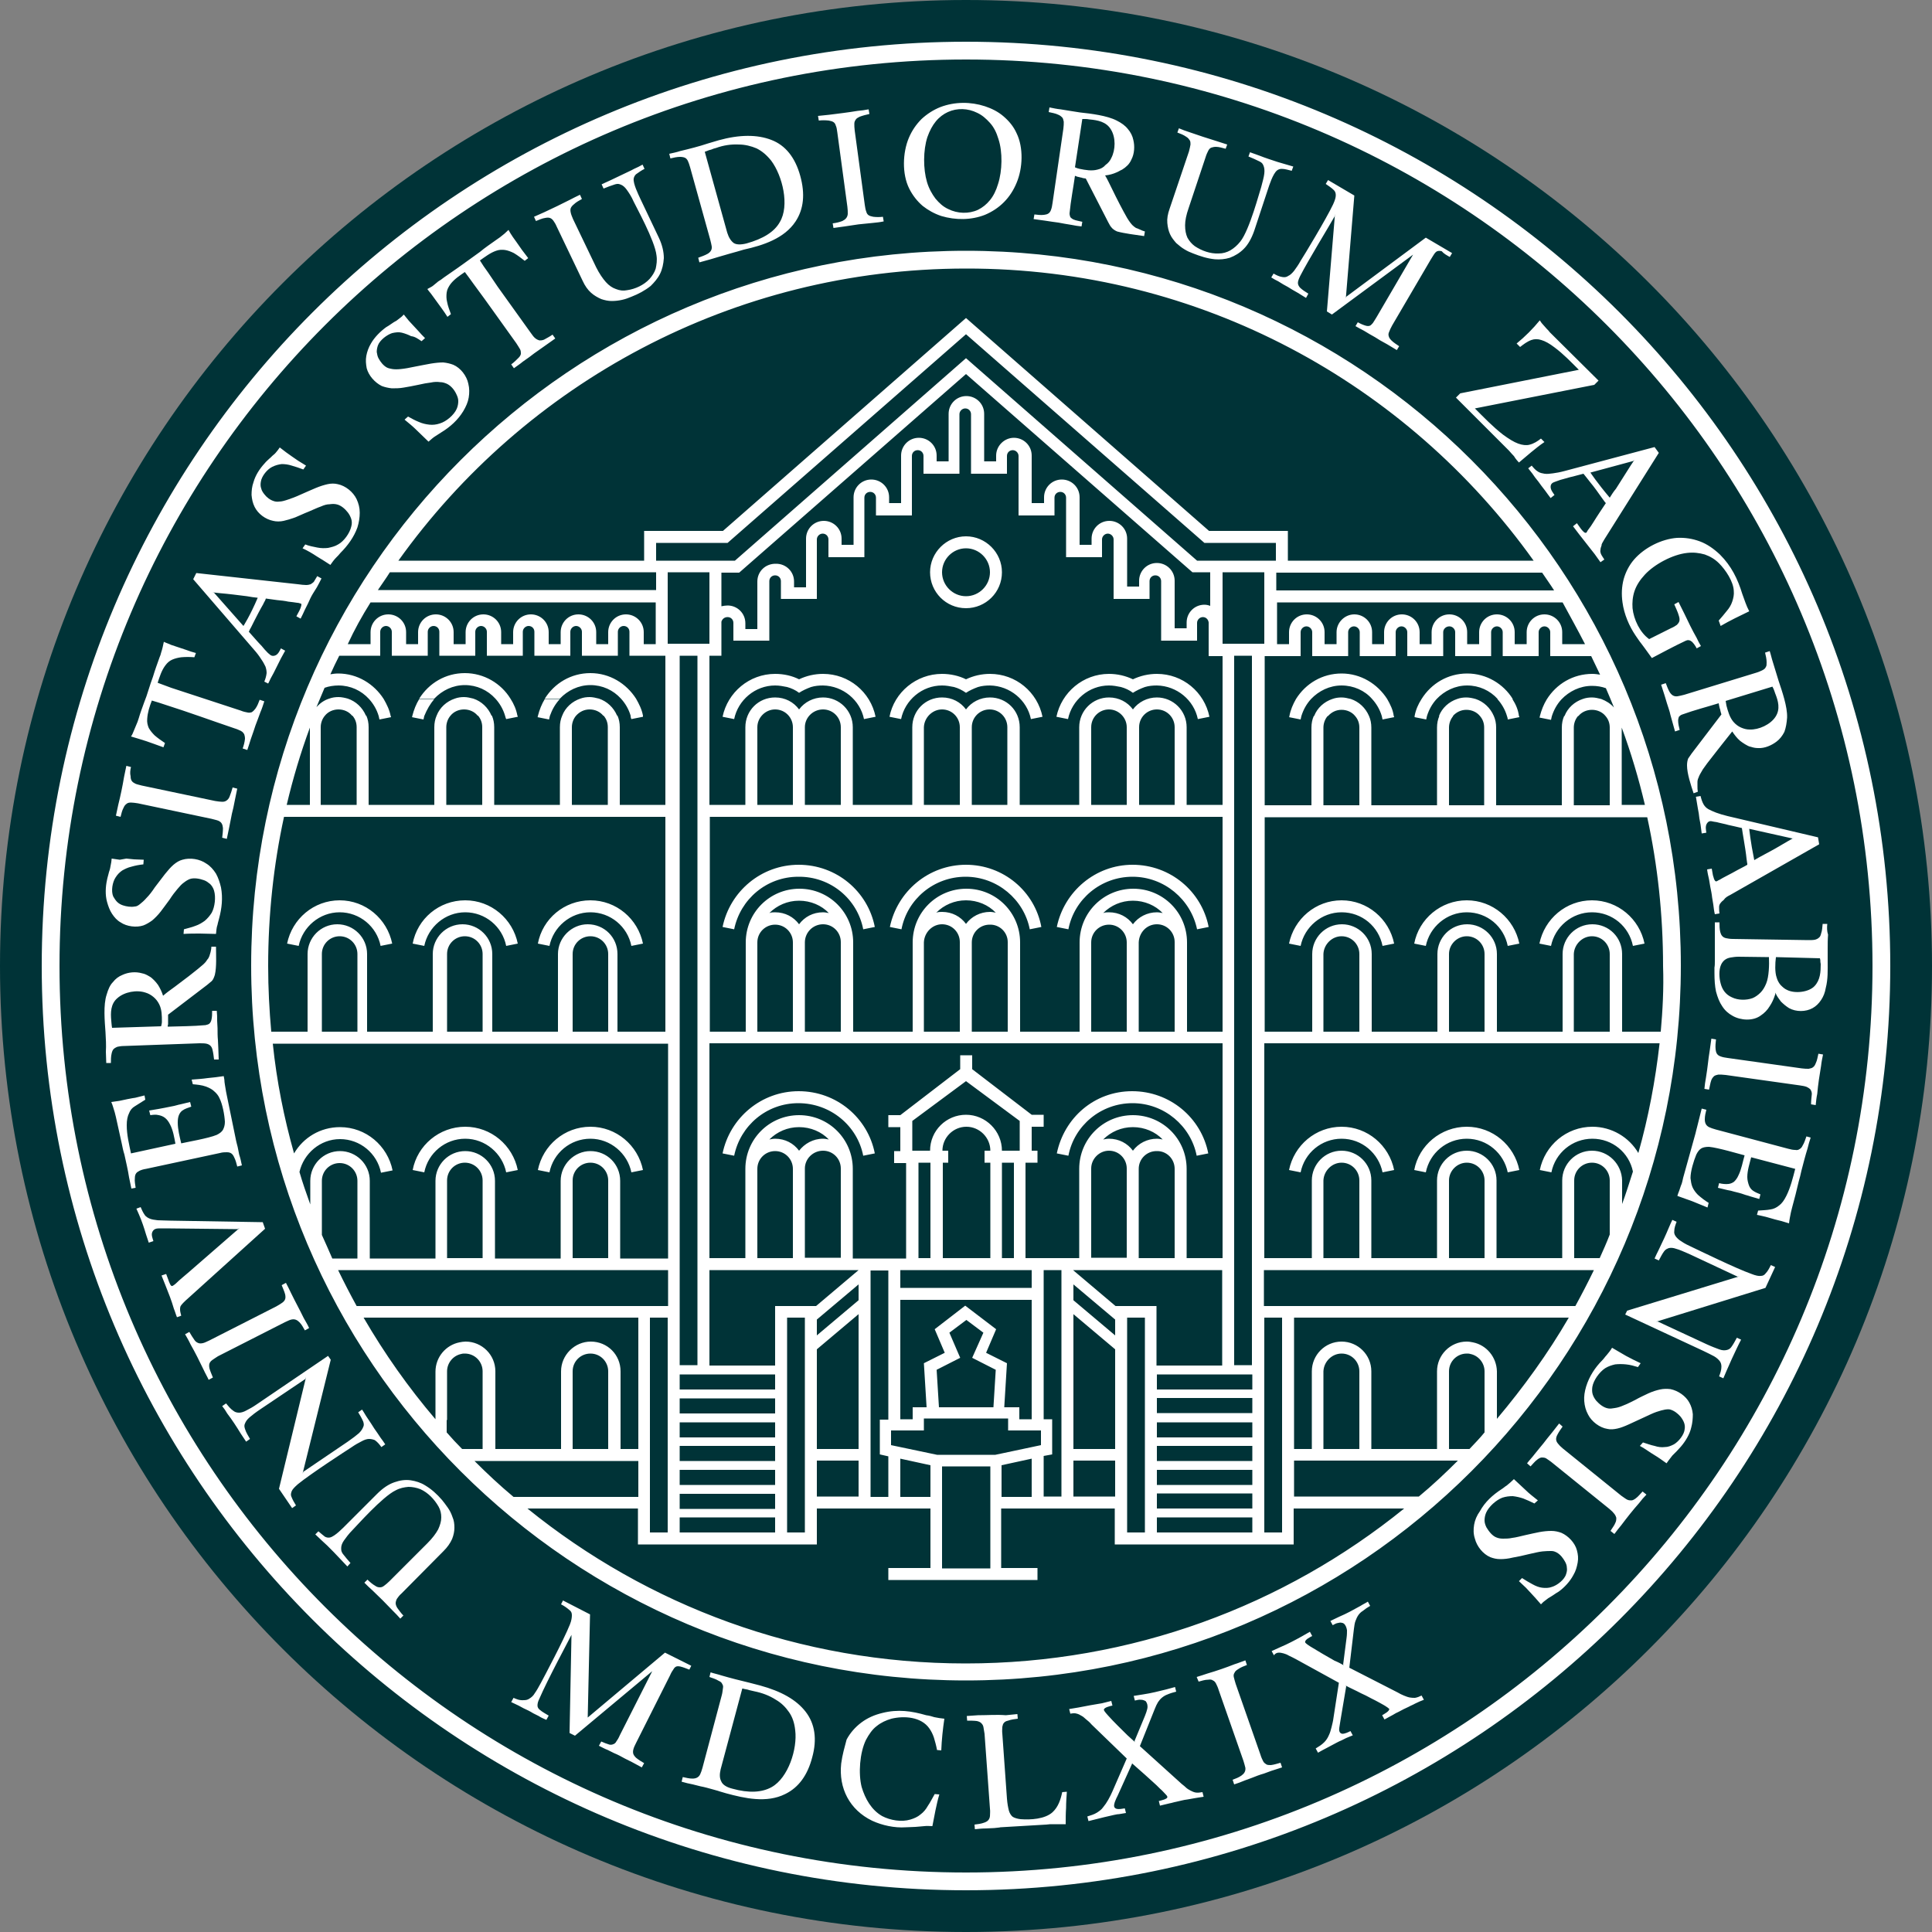 <?xml version="1.0" encoding="UTF-8"?> <!-- Generator: Adobe Illustrator 24.0.1, SVG Export Plug-In . SVG Version: 6.00 Build 0) --> <svg xmlns="http://www.w3.org/2000/svg" xmlns:xlink="http://www.w3.org/1999/xlink" version="1.1" id="Layer_1" x="0px" y="0px" viewBox="0 0 500 500" style="enable-background:new 0 0 500 500;" xml:space="preserve"><rect x="0" y="0" width="500" height="500" fill="#808080" stroke="none"/> <style type="text/css"> .st0{fill:#003337;} .st1{fill:#FFFFFF;} </style> <g> <path class="st0" d="M250,500c138.1,0,250-111.9,250-250S388.1,0,250,0S0,111.9,0,250S111.9,500,250,500"></path> <path class="st1" d="M489.2,250c0-132.1-107.1-239.2-239.2-239.2C117.9,10.8,10.8,117.9,10.8,250c0,132.1,107.1,239.2,239.2,239.2 C382.1,489.2,489.2,382.1,489.2,250 M484.6,250c0,129.5-105,234.6-234.6,234.6S15.4,379.5,15.4,250S120.5,15.4,250,15.4 S484.6,120.5,484.6,250 M472.9,239.1l-1.2,0c-0.1,0.8-0.1,1.7-0.4,2.5c-0.1,0.5-0.3,0.9-0.6,1.1c-0.2,0.2-0.6,0.4-1,0.5 c-0.5,0.1-1.1,0.1-1.8,0.1l-19.4-0.3c-0.7,0-1.4-0.1-1.8-0.2c-0.9-0.2-1.3-0.8-1.5-1.6c-0.2-0.8-0.2-1.7-0.2-2.5l-1.2,0 c0,1,0,2,0,3l0,2.1c0,1.1,0,2.1,0,3.1l0,1.8c0,0.6,0,1.2-0.1,1.7l0,1.4c0,1.8,0.1,3.4,0.4,4.8c0.4,1.5,0.9,2.8,1.6,3.8 c0.7,1.1,1.6,1.9,2.7,2.5c2.1,1.2,5.3,1.4,7.3-0.1c0.9-0.6,1.7-1.4,2.3-2.4c0.6-0.9,1-1.8,1.3-2.7c0.1-0.3,0.2-0.5,0.2-0.8 c0.1,0.1,0.1,0.2,0.1,0.3c0.3,0.7,0.8,1.3,1.3,2c0.6,0.6,1.3,1.2,2.1,1.7c1.8,1,4.3,1,6.1,0c0.9-0.5,1.6-1.2,2.2-2.1 c0.6-0.9,1-1.9,1.2-3.1c0.6-2.3,0.5-4.6,0.5-6.9c0-1,0-2.1,0-3.2c0-1.2,0-2.5,0.1-3.7C472.8,241,472.8,240,472.9,239.1 M457.1,254.5c-0.4,1-0.9,1.8-1.5,2.4c-0.6,0.6-1.3,1.1-2,1.4c-1.6,0.6-3.8,0.6-5.4-0.2c-1.6-0.7-2.5-2-2.9-3.6 c-0.4-1.4-0.5-3.5,0.1-4.8c0.2-0.5,0.6-1,1-1.3c0.4-0.3,0.9-0.5,1.5-0.6c0.6-0.1,1.3-0.2,2-0.2l7.9,0.1 C457.9,249.7,457.8,252.8,457.1,254.5 M469.6,255.2c-1.5,1.6-5.1,2-7.1,1c-0.7-0.3-1.2-0.8-1.7-1.3c-0.5-0.6-0.8-1.2-1-1.9 c-0.5-1.4-0.4-3.7-0.2-5.2l0-0.1L471,248l0.1,0.5c0,0.3,0,0.6,0.1,1C471.2,251.5,471.1,253.6,469.6,255.2 M447.8,231.6l23-13.1 l-0.3-1.8l-23.4-5.5c-1.2-0.3-2.2-0.6-3-0.9c-0.8-0.3-1.4-0.6-2-0.9c-0.5-0.3-0.9-0.7-1.2-1.2c-0.4-0.7-0.6-1.4-0.8-2.2l-1.2,0.2 c0.1,0.6,0.2,1.2,0.3,1.8l0.2,1.2c0.2,0.9,0.3,1.7,0.4,2.6l0.3,1.6c0.1,0.8,0.2,1.5,0.3,2.3l1.2-0.2c-0.1-0.7-0.3-1.6,0.1-2.3 c0.4-0.7,0.9-0.8,1.6-0.6c0.3,0.1,0.9,0.1,1.5,0.3c0.7,0.2,1.5,0.3,2.5,0.6c1,0.2,2.2,0.5,3.5,0.8c0.1,0.5,0.1,0.8,0.2,1.3l0.3,1.8 c0.2,1.1,0.6,3.7,0.7,4.8c0.1,0.5,0.1,1,0.2,1.3l0,0.3c-0.8,0.5-1.7,0.9-2.6,1.4c-0.9,0.5-1.8,1-2.6,1.4c-0.8,0.4-1.5,0.8-2,1.1 c-0.3,0.1-0.5,0.3-0.8,0.4c-0.1,0-0.2,0-0.3-0.1c-0.1-0.1-0.2-0.3-0.3-0.5c-0.1-0.3-0.2-0.6-0.3-1l-0.3-1.7l-1.2,0.2 c0.1,0.9,0.3,1.7,0.5,2.6l0.3,1.8c0.2,1,0.4,1.9,0.5,2.9l0.3,1.8c0.1,0.8,0.2,1.7,0.4,2.5l1.2-0.2c-0.1-0.6-0.1-1.2-0.1-1.7 c0-0.3,0.1-0.6,0.3-0.9c0.2-0.3,0.5-0.6,0.9-0.9C446.5,232.3,447,232,447.8,231.6 M452.7,214.5l11.2,2.5l0.4-0.2l-1.6,0.9 c-2,1.2-4.1,2.4-6.2,3.5c-0.9,0.5-1.7,0.9-2.5,1.4C453,217.7,452.7,214.5,452.7,214.5 M462.5,185.7c0.1-2.8-1.3-6.8-2.2-9.5 c-0.5-1.6-1-3.3-1.5-4.9c-0.3-0.9-0.5-1.9-0.8-2.8l-1.2,0.4c0.2,0.8,0.4,1.7,0.4,2.5c0,0.5,0,1-0.2,1.2c-0.1,0.3-0.4,0.6-0.8,0.8 c-0.4,0.2-1,0.5-1.7,0.7l-18.6,5.7c-0.7,0.2-1.3,0.3-1.8,0.4c-0.9,0.1-1.5-0.3-2-1.1c-0.4-0.7-0.7-1.5-1-2.3l-1.2,0.4 c0.3,0.9,0.6,1.9,0.9,2.8l0.6,2c0.3,1,0.7,2,0.9,3l0.5,1.8c0.2,0.8,0.5,1.7,0.7,2.5l1.2-0.4c-0.2-0.8-0.4-1.6-0.4-2.4 c0-0.4,0.1-0.7,0.2-1c0.2-0.2,0.5-0.5,0.9-0.6c3-1.1,6.5-2,9.4-2.9c0,0.2,0.1,0.4,0.1,0.6c0.1,0.3,0.1,0.6,0.2,0.8 c0.1,0.2,0.1,0.5,0.2,0.8l0.2,0.7l-7.7,10.1c-0.3,0.4-0.6,0.9-0.9,1.3c-0.2,0.5-0.3,1.1-0.3,1.8c0,2.1,1,5.1,1.7,7.2l1.1-0.4 c-0.1-0.5-0.1-0.9-0.1-1.4c0-0.3,0-0.7,0-1.1c0-0.4,0.1-0.8,0.3-1.2c0.1-0.4,0.5-1.1,1.1-2.1c0.7-1,1.5-2.1,2.4-3.2 c0.9-1.2,1.9-2.4,2.9-3.7c0.8-1,1.6-2,2.3-2.9c0.6,0.9,1.2,1.7,2,2.4c0.4,0.3,0.8,0.6,1.3,0.9c0.5,0.3,1,0.6,1.6,0.7 c0.6,0.2,1.2,0.3,1.8,0.3c1.7,0.1,3.5-0.7,4.8-1.7c0.8-0.6,1.5-1.5,2-2.5C462.2,188.3,462.4,187.1,462.5,185.7 M459.5,185.5 c-1.3,2-4.3,3.4-6.7,3.3c-0.8,0-1.5-0.2-2.2-0.5c-0.7-0.3-1.4-0.8-2-1.5c-1-1.2-1.4-2.7-1.8-4.2c-0.1-0.4-0.1-0.8-0.2-1.2l12.1-3.7 c0.1,0.2,0.2,0.4,0.3,0.6c0.1,0.3,0.3,0.7,0.4,1.1C460.2,181.4,460.8,183.5,459.5,185.5 M445.3,162c2.4-1.4,4.9-2.6,7.4-3.8 c-0.8-1.5-1.2-2.9-1.8-4.5c-1.2-3.9-2.8-7.2-5.8-10.2c-1.6-1.5-3.3-2.7-5.2-3.4c-1.9-0.7-3.8-1-5.9-0.9c-4,0.3-8.4,2.5-11.1,5.6 c-1.3,1.5-2.2,3.3-2.7,5.1c-0.5,1.9-0.6,3.9-0.3,6c0.4,3,1.7,6.1,3.4,8.6c0.5,0.7,1,1.5,1.5,2.1c0.5,0.7,1,1.3,1.4,1.9 c0.4,0.6,0.9,1.2,1.3,1.8c2.5-1.3,5.8-3.1,8.6-4.4c0.4-0.2,0.8-0.3,1-0.2c0.3,0,0.5,0.2,0.8,0.4c0.5,0.5,0.9,1.1,1.2,1.7l1.1-0.6 c-0.4-0.7-0.8-1.4-1.1-2.1c-1.2-2.1-2.2-4.2-3.2-6.3c-0.5-1-1-2-1.5-3l-1.1,0.6c0.4,1,0.9,1.9,1.2,3c0.2,0.6,0.2,1.1,0.1,1.4 c-0.1,0.3-0.3,0.6-0.6,0.9c-0.4,0.3-0.9,0.6-1.6,0.9l-5.6,2.8c-2.4-1.7-4-5.1-4.3-8c-0.1-1.4,0-2.9,0.5-4.4 c0.5-1.5,1.4-2.9,2.7-4.3c2.5-2.7,7.2-5.2,10.9-5.6c1.7-0.2,3.2,0,4.6,0.4c1.4,0.5,2.6,1.2,3.7,2.3c1.7,1.7,3.7,4.7,3.8,7.1 c0.1,1-0.1,1.9-0.4,2.8c-0.3,0.9-0.8,1.7-1.4,2.4c-0.7,0.9-1.4,1.7-2.1,2.5L445.3,162z M415.2,139.6l14.1-22.4l-1.1-1.5l-23.3,6.2 c-1.1,0.3-2.2,0.5-3,0.6c-0.8,0.1-1.5,0.2-2.2,0.1c-0.6-0.1-1.1-0.2-1.6-0.5c-0.7-0.4-1.2-1-1.7-1.6l-0.9,0.7 c0.4,0.5,0.7,0.9,1.1,1.4l0.7,1c0.6,0.7,1.1,1.4,1.6,2.1l1,1.3c0.4,0.6,0.9,1.2,1.4,1.9l1-0.8c-0.4-0.6-1-1.3-1-2.1 c0-0.8,0.5-1.1,1.1-1.3c0.3-0.1,0.8-0.3,1.4-0.5c0.7-0.2,1.5-0.4,2.5-0.7c1-0.2,2.2-0.6,3.5-0.9c0.3,0.4,0.5,0.6,0.8,1l1.1,1.4 c0.7,0.8,2.2,2.9,2.9,3.9c0.3,0.4,0.6,0.8,0.8,1.1l0.2,0.2c-0.5,0.8-1.1,1.6-1.6,2.4c-0.6,0.9-1.1,1.7-1.6,2.5 c-0.5,0.8-0.9,1.4-1.3,1.9c-0.2,0.2-0.3,0.5-0.5,0.8c-0.1,0.1-0.2,0.1-0.3,0.1c-0.1,0-0.3-0.1-0.5-0.3c-0.2-0.2-0.5-0.5-0.7-0.8 l-1-1.4l-1,0.8c0.5,0.7,1.1,1.4,1.6,2.1l1.1,1.4c0.6,0.8,1.2,1.5,1.8,2.3l1.1,1.4c0.5,0.7,1,1.4,1.5,2.1l1-0.7 c-0.3-0.5-0.7-1-0.9-1.5c-0.1-0.3-0.2-0.6-0.1-1c0-0.3,0.1-0.7,0.3-1.2C414.4,140.9,414.8,140.3,415.2,139.6 M416.6,128.8 c-3.3-3.9-5-6.5-5-6.5l11.1-3l0.3-0.3l-1,1.5c-1.3,2-2.5,4-3.8,6C417.6,127.2,417.1,128,416.6,128.8 M412.6,99.6l1.1-1.1L401.1,86 c-0.2-0.3-0.5-0.6-0.8-0.9c-0.3-0.3-0.5-0.6-0.8-0.9c-0.4-0.4-0.7-0.8-1-1.3c-1.8,2.2-3.8,4.2-6,6l0.9,0.9c0.9-0.7,1.8-1.4,2.9-1.8 c0.8-0.3,1.7-0.3,2.6,0c1,0.3,2.1,0.9,3.4,1.9c2.3,1.7,4.3,3.8,6.3,5.8l-30.7,6.1l-1.1,1.1l13.7,13.7c0.3,0.3,0.5,0.6,0.8,0.9 c0.3,0.3,0.6,0.6,0.8,1c0.3,0.4,0.6,0.8,1,1.2c1.1-0.9,2.1-1.8,3.2-2.7c1.1-0.9,2.2-1.8,3.4-2.6l-0.9-0.9c-0.9,0.7-1.8,1.3-3,1.6 c-0.8,0.2-1.8,0.1-2.9-0.3c-1.1-0.4-2.4-1.2-3.9-2.3c-2.6-2-5-4.5-7.3-6.8L412.6,99.6z M375.2,66.5l0.6-1l-6.8-4l-20.6,15.3 l-0.1,0.4l2.2-26.6l-6.8-4l-0.6,1c0.7,0.5,1.5,1,2.1,1.6c0.3,0.3,0.5,0.7,0.5,1.3c0,0.6-0.2,1.3-0.7,2.4 c-1.8,3.8-7.5,13.2-8.4,14.6c-0.6,1.1-1.2,1.9-1.7,2.6c-0.5,0.6-1,1.1-1.5,1.3c-0.4,0.3-0.9,0.4-1.5,0.3c-0.8-0.1-1.6-0.5-2.3-0.9 l-0.6,1c0.6,0.4,1.2,0.7,1.8,1l1.3,0.8c0.8,0.4,1.6,0.9,2.4,1.4l1.4,0.8c0.6,0.4,1.5,0.9,2.1,1.3l0.6-1.1c-0.8-0.5-1.6-1-2.2-1.6 c-0.3-0.4-0.5-0.7-0.5-1.2c0-0.4,0.2-1,0.6-1.8c2.1-4.1,7.5-12.9,8.9-15.4c0,0,0.1-0.7,0.1-0.7l-2.1,25.3l1.3,0.8l21-15.5 l-9.4,16.1c-0.4,0.6-0.7,1.2-1,1.6c-0.3,0.3-0.5,0.6-0.8,0.7c-0.3,0.1-0.6,0.1-1,0c-0.7-0.2-1.4-0.5-2.1-0.9l-0.6,1 c0.7,0.4,1.4,0.8,2.2,1.2l1.5,0.9c0.9,0.5,1.8,1,2.7,1.6l1.8,1c0.8,0.5,1.7,1,2.5,1.5l0.6-1c-0.7-0.5-1.4-0.9-2-1.5 c-0.4-0.4-0.6-0.7-0.7-1.1c-0.1-0.3-0.1-0.7,0.1-1.1c0.2-0.5,0.4-1,0.8-1.7l9.9-16.9c0.4-0.6,0.7-1.2,1-1.6 c0.3-0.4,0.5-0.6,0.8-0.7c0.3-0.1,0.6-0.1,1.1,0C373.7,65.7,374.5,66.1,375.2,66.5 M334.3,44.2l0.4-1.1c-0.8-0.2-1.6-0.5-2.4-0.7 c-0.6-0.2-1.1-0.3-1.7-0.5c-1.5-0.5-3.1-1-4.6-1.6c-0.8-0.3-1.7-0.6-2.5-0.9l-0.4,1.1c1,0.4,1.9,0.8,2.9,1.3c0.6,0.3,0.8,0.6,1,1.1 c0.2,0.5,0.3,1.1,0.2,2c-0.1,0.9-0.4,2-0.8,3.5c-0.4,1.1-3,11.1-5.4,14.1c-0.8,1-1.6,1.7-2.6,2.3c-0.9,0.5-1.9,0.8-3,0.8 c-2.2,0.1-4.4-0.7-6.2-1.9c-0.8-0.6-1.4-1.3-1.9-2.2c-0.4-0.9-0.6-1.9-0.6-3.2c0-1.2,0.3-2.7,0.9-4.4l4.4-13.2 c0.2-0.7,0.5-1.3,0.7-1.7c0.2-0.4,0.5-0.7,0.8-0.8c0.3-0.1,0.7-0.2,1.2-0.2c0.8,0,1.7,0.3,2.5,0.5l0.4-1.1 c-0.9-0.3-1.9-0.6-2.8-0.9c-2.3-0.7-4.7-1.5-7-2.3c-0.9-0.3-1.8-0.6-2.7-1l-0.4,1.1c0.8,0.3,1.6,0.6,2.3,1.1 c0.5,0.3,0.7,0.6,0.9,0.9c0.2,0.3,0.2,0.7,0.2,1.1c-0.1,0.5-0.2,1.1-0.4,1.8L302.7,54c-0.5,1.4-0.7,2.6-0.6,3.7 c0.1,1.1,0.3,2,0.7,2.9c0.4,0.9,1,1.6,1.6,2.3c0.7,0.6,1.4,1.2,2.1,1.6c0.8,0.5,1.5,0.8,2.3,1.1c1.8,0.7,3.6,1.3,5.6,1.5 c1.3,0.1,2.6,0,3.9-0.4c1.3-0.5,2.5-1.2,3.6-2.3c1.1-1.1,2-2.7,2.7-4.7l3.5-10.6c0.4-1.2,1.3-4.1,2.4-5c0.4-0.3,0.8-0.4,1.2-0.4 C332.6,43.7,333.4,44,334.3,44.2 M296.1,61.1l0.2-1.2c-0.4-0.1-0.9-0.3-1.3-0.5c-0.3-0.1-0.6-0.3-1-0.4c-0.3-0.2-0.6-0.4-0.9-0.7 c-0.3-0.3-0.8-0.9-1.4-1.9c-0.6-1-1.2-2.2-1.9-3.5c-0.7-1.4-1.4-2.7-2.1-4.2c-0.6-1.2-1.1-2.3-1.7-3.3c1.1-0.1,2.1-0.4,3-0.8 c0.5-0.2,0.9-0.5,1.4-0.7c0.5-0.3,1-0.7,1.4-1.1c0.4-0.4,0.8-1,1-1.5c0.8-1.5,0.9-3.5,0.5-5.1c-0.2-1-0.7-2-1.4-2.8 c-0.7-0.9-1.7-1.6-2.9-2.2c-2.5-1.3-6.7-1.8-9.5-2.1c-1.7-0.3-3.4-0.5-5-0.8c-1-0.1-1.9-0.3-2.9-0.5l-0.2,1.2 c0.8,0.2,1.7,0.3,2.5,0.7c0.5,0.2,0.8,0.5,1,0.7c0.2,0.2,0.3,0.6,0.4,1.1c0,0.5,0,1.1-0.1,1.8l-2.8,19.2c-0.1,0.7-0.2,1.3-0.4,1.8 c-0.3,0.9-0.9,1.2-1.8,1.3c-0.8,0.1-1.7,0-2.5-0.1l-0.2,1.2c1,0.1,1.9,0.3,2.9,0.4l2,0.3c1,0.1,2.1,0.3,3.1,0.5l1.8,0.3 c0.9,0.2,1.7,0.3,2.6,0.4l0.2-1.2c-0.8-0.2-1.6-0.3-2.3-0.6c-0.4-0.2-0.6-0.4-0.8-0.6c-0.1-0.3-0.2-0.6-0.2-1 c0.3-3.2,1-6.8,1.4-9.7c0.2,0.1,0.4,0.1,0.5,0.2c0.3,0.1,0.6,0.1,0.8,0.2c0.2,0,0.5,0.1,0.8,0.2l0.7,0.1l5.8,11.3 c0.3,0.5,0.5,1,0.8,1.3c0.3,0.4,0.8,0.8,1.5,1.1C290.9,60.4,294,60.8,296.1,61.1 M284,43.9c-1.5,0.4-3.1,0.1-4.6-0.2 c-0.4-0.1-0.8-0.2-1.2-0.4l1.9-12.5c0.2,0,0.4,0,0.7,0c0.3,0,0.7,0,1.1,0.1c2.2,0.2,4.4,0.6,5.6,2.6c1.3,2.1,1.2,5.3,0.1,7.4 c-0.3,0.7-0.8,1.3-1.5,1.8C285.6,43.3,284.9,43.7,284,43.9 M263.1,47.3c1.6-3.8,1.8-9.1,0-12.8c-0.8-1.8-2-3.2-3.4-4.4 c-1.4-1.2-3-2-4.8-2.6c-3.7-1.2-7.8-1.2-11.5,0.2c-1.8,0.7-3.5,1.8-4.9,3.1c-1.4,1.4-2.5,3-3.3,4.9c-1.6,3.8-1.8,9.3,0.1,13.1 c0.9,1.8,2.1,3.3,3.5,4.5c1.4,1.1,3,2,4.8,2.6c3.7,1.1,7.7,1.1,11.3-0.3C258.7,54,261.5,51.2,263.1,47.3 M258.3,47.6 c-0.5,1.7-1.2,3.1-2.1,4.2c-0.9,1.1-1.9,1.9-3.1,2.5c-2.4,1.1-5.3,1-7.7-0.2c-1.3-0.6-2.3-1.5-3.3-2.7c-0.9-1.2-1.7-2.6-2.2-4.3 c-1-3.4-1-8.2,0.1-11.6c0.6-1.7,1.3-3,2.2-4.1c0.9-1.1,2-1.9,3.1-2.4c2.4-1.1,5.2-1,7.6,0.2c1.3,0.6,2.3,1.5,3.3,2.6 c1,1.1,1.7,2.5,2.2,4.2C259.5,39.3,259.4,44.2,258.3,47.6 M225.8,57.7c1-0.1,2-0.2,2.9-0.4l-0.2-1.2c-0.8,0.1-1.7,0.1-2.5,0 c-0.5-0.1-0.9-0.2-1.2-0.4c-0.3-0.2-0.5-0.5-0.6-0.9c-0.2-0.5-0.3-1.1-0.4-1.8l-2.6-19.2c-0.1-0.7-0.1-1.3-0.1-1.8 c0-0.5,0.2-0.8,0.4-1.1c0.2-0.3,0.6-0.5,1-0.7c0.8-0.3,1.6-0.5,2.5-0.7l-0.2-1.2c-1,0.2-1.9,0.3-2.9,0.4c-2.4,0.4-4.9,0.7-7.3,1 c-1,0.1-1.9,0.2-2.9,0.3l0.2,1.2c0.8-0.1,1.7-0.1,2.6,0c0.5,0.1,0.9,0.2,1.2,0.4c0.3,0.2,0.5,0.5,0.6,0.9c0.2,0.4,0.3,1,0.4,1.8 l2.6,19.2c0.1,0.7,0.1,1.3,0.1,1.9c-0.1,0.9-0.6,1.4-1.4,1.8c-0.8,0.3-1.6,0.5-2.5,0.6l0.2,1.2c1-0.1,1.9-0.3,2.9-0.4l2-0.3 c1.1-0.2,2.1-0.3,3.2-0.4L225.8,57.7z M205.9,57.3c2.1-3.2,2.5-7.1,1.2-11.8c-1.3-4.7-3.8-7.9-7.5-9.3c-3.6-1.4-8.2-1.4-13.6,0.1 c-0.9,0.3-1.8,0.5-2.7,0.8c-2.4,0.8-4.8,1.4-7.3,2c-0.9,0.3-1.9,0.5-2.8,0.7l0.3,1.2c0.8-0.2,1.7-0.4,2.5-0.4c0.5,0,1,0.1,1.2,0.2 c0.3,0.1,0.6,0.4,0.8,0.8c0.2,0.4,0.4,1,0.6,1.7l5.2,18.7c0.2,0.7,0.3,1.3,0.4,1.8c0.1,0.9-0.4,1.5-1.1,1.9c-0.7,0.4-1.6,0.7-2.4,1 l0.3,1.2c1-0.3,1.9-0.5,2.9-0.8l2-0.6c1-0.3,2.1-0.6,3.1-0.9c0.6-0.2,1.2-0.3,1.8-0.5l1.7-0.5C197.5,63.5,203,61.7,205.9,57.3 M201.8,57.5c-1.4,2.5-4.3,4.3-8.6,5.5c-1.6,0.4-2.7,0.3-3.3-0.1c-0.7-0.5-1.3-1.4-1.7-2.7l-5.8-20.9c0.1-0.1,0.3-0.1,0.5-0.2 c0.4-0.2,0.8-0.3,1.2-0.4c0.4-0.2,0.8-0.3,1.2-0.4c1.9-0.7,3.9-1,5.9-0.9c1.6,0,3.2,0.4,4.6,1c1.4,0.7,2.6,1.7,3.8,3.2 C202.5,45.5,204.4,53.2,201.8,57.5 M170.8,70.9c0.6-1.2,0.9-2.6,1-4.1c0-1.6-0.4-3.4-1.3-5.3l-4.8-10.1c-0.5-1.1-1.9-3.9-1.7-5.2 c0.1-0.5,0.3-0.8,0.6-1.1c0.7-0.5,1.4-1,2.2-1.4l-0.5-1.1c-0.7,0.4-1.5,0.8-2.2,1.1c-0.5,0.3-1,0.5-1.6,0.8 c-1.5,0.7-2.9,1.4-4.4,2.1c-0.8,0.4-1.6,0.7-2.4,1.1l0.5,1.1c1-0.4,2-0.8,3-1.1c0.7-0.2,1-0.1,1.5,0.1c0.5,0.2,1,0.6,1.5,1.3 c0.5,0.7,1.2,1.7,1.8,3.1c0.5,1.1,5.5,10.1,5.9,13.9c0.2,1.3,0,2.4-0.2,3.4c-0.3,1-0.9,1.9-1.6,2.7c-1.5,1.6-3.7,2.6-5.8,2.9 c-1,0.2-1.9,0.1-2.9-0.3c-0.9-0.3-1.8-0.9-2.6-1.8c-0.8-0.9-1.7-2.2-2.5-3.8l-6-12.5c-0.3-0.7-0.5-1.2-0.6-1.7 c-0.1-0.5-0.1-0.8,0-1.1c0.1-0.3,0.4-0.7,0.8-1c0.6-0.6,1.4-1,2.1-1.4l-0.5-1.1c-0.9,0.4-1.8,0.9-2.6,1.3c-2.2,1.1-4.4,2.2-6.6,3.2 c-0.9,0.4-1.8,0.8-2.7,1.2l0.5,1.1c0.8-0.3,1.6-0.7,2.4-0.8c0.5-0.1,0.9-0.1,1.2,0c0.3,0.1,0.6,0.3,0.9,0.7 c0.3,0.4,0.6,0.9,0.9,1.6l6.7,14c0.6,1.3,1.3,2.3,2.2,3.1c0.8,0.7,1.7,1.2,2.6,1.6c0.9,0.3,1.8,0.5,2.7,0.5c0.9,0,1.8-0.1,2.7-0.3 c0.9-0.2,1.7-0.5,2.4-0.8c1.8-0.7,3.5-1.6,5-2.8C169.3,73.1,170.2,72.1,170.8,70.9 M126.3,70.5c-0.8-1.1-1.5-2.1-2.1-3.1 c1.3-0.9,2.7-2,4.2-2.5c0.8-0.3,1.6-0.3,2.3-0.2c0.7,0.1,1.5,0.4,2.3,0.8c1,0.6,1.9,1.3,2.8,2l0.9-0.7c-0.5-0.7-1.1-1.4-1.6-2.1 l-1.4-2l-1-1.4c-0.4-0.6-0.8-1.2-1.1-1.8c-0.7,0.7-1.4,1.3-2.2,1.9c-0.3,0.2-0.7,0.5-1,0.7c-1.4,1-2.9,2-4.2,3.1 c-1.4,1-2.9,2.1-4.3,3.1l-1.4,1c-1.2,0.8-2.4,1.7-3.6,2.5l-0.8,0.6c-0.3,0.2-0.7,0.4-1,0.7L112,74c-0.4,0.3-0.9,0.5-1.4,0.8 c0.4,0.6,0.9,1.1,1.3,1.7c0.8,1.1,1.6,2.2,2.4,3.3c0.5,0.7,1,1.4,1.5,2.2l0.9-0.7c-0.4-1.1-0.8-2.1-1-3.2c-0.2-0.8-0.2-1.6-0.1-2.4 c0.1-0.8,0.5-1.5,1-2.2c1-1.3,2.4-2.2,3.7-3.1c0.7,0.9,1.4,1.9,2.2,3c3.8,5.1,7.4,10.3,11.1,15.4c0.4,0.6,0.7,1.1,1,1.6 c0.2,0.4,0.2,0.8,0.2,1.1c0,0.3-0.2,0.7-0.6,1.1c-0.6,0.6-1.2,1.2-1.9,1.7l0.7,1c0.8-0.6,1.6-1.1,2.3-1.7l1.7-1.2 c0.9-0.7,1.7-1.3,2.6-1.9l1.7-1.2c0.8-0.6,1.6-1.1,2.4-1.7l-0.7-1c-0.7,0.5-1.5,0.9-2.2,1.3c-0.5,0.2-0.9,0.2-1.2,0.2 c-0.3-0.1-0.6-0.2-1-0.5c-0.4-0.3-0.8-0.8-1.2-1.4l-8.6-12L126.3,70.5z M109.1,88.3l0.9-0.8c-0.6-0.6-1.2-1.2-1.7-1.8l-2.5-2.7 l-1.3-1.6l-0.6,0.6c-0.5,0.4-0.9,0.7-1.3,1c-0.4,0.2-0.9,0.5-1.3,0.8c-0.4,0.3-0.9,0.6-1.4,0.9c-1.5,1.1-3,2.6-3.9,4.2 c-0.6,1-1,2.1-1.2,3.2c-0.2,1.1-0.1,2.1,0.1,3.2c0.5,1.9,2.1,3.7,3.9,4.6c0.8,0.3,1.7,0.5,2.6,0.6c1,0,2,0,3.1-0.2 c1.1-0.2,2.4-0.4,3.7-0.7c1.3-0.3,2.4-0.5,3.3-0.6c0.9-0.2,1.7-0.2,2.4-0.1c0.7,0,1.2,0.2,1.7,0.4c1.1,0.5,2,1.6,2.5,2.7 c0.3,0.6,0.5,1.2,0.5,1.8c0,0.6-0.1,1.3-0.4,2c-0.7,1.6-2.7,3.3-4.4,3.8c-0.9,0.3-1.8,0.4-2.7,0.3c-0.9-0.1-1.8-0.3-2.7-0.7 c-1-0.4-1.9-0.9-2.8-1.4l-0.9,0.8c1.1,0.9,2.2,1.8,3.2,2.8c1,1,2,1.9,3,2.9c0.6-0.5,1.2-1.1,1.9-1.5c0.5-0.3,0.9-0.6,1.4-0.9 c2.3-1.4,4.3-3.2,5.7-5.5c0.7-1.2,1.2-2.3,1.4-3.5c0.2-1.2,0.2-2.4-0.1-3.6c-0.4-2-2-4.1-3.9-4.9c-0.8-0.3-1.6-0.5-2.6-0.6 c-0.9,0-2,0.1-3.2,0.3c-1.2,0.2-2.6,0.5-4.2,0.8c-1.4,0.3-2.5,0.5-3.5,0.6c-0.9,0.1-1.7,0.1-2.3,0c-0.6-0.1-1-0.2-1.4-0.4 c-0.9-0.5-1.6-1.4-2.1-2.3c-0.3-0.5-0.4-1.1-0.5-1.7c0-0.6,0.1-1.1,0.3-1.7c0.5-1.4,2.4-2.8,3.7-3.2c0.9-0.2,1.7-0.3,2.5-0.1 c0.8,0.2,1.6,0.5,2.4,0.9C107.4,87.1,108.2,87.7,109.1,88.3 M92.5,136.5c0.4-1.3,0.6-2.6,0.6-3.8c0-1.3-0.3-2.4-0.8-3.5 c-0.9-1.9-2.9-3.5-4.9-3.9c-0.8-0.2-1.7-0.2-2.6,0c-0.9,0.2-1.9,0.5-3.1,1c-1.1,0.5-2.4,1-3.9,1.7c-1.3,0.6-2.4,1-3.3,1.3 c-0.9,0.3-1.6,0.5-2.2,0.5c-0.6,0.1-1.1,0-1.4-0.1c-1-0.3-1.9-1-2.5-1.8c-0.4-0.5-0.7-1-0.8-1.5c-0.2-0.5-0.2-1.1-0.1-1.7 c0.2-1.5,1.7-3.3,3-3.9c0.8-0.4,1.6-0.6,2.4-0.7c0.8,0,1.7,0.1,2.6,0.4c1,0.3,2,0.6,3,1l0.7-1c-0.7-0.4-1.4-0.9-2.1-1.3 c-0.3-0.2-2.9-2-3-2.1l-1.7-1.3l-0.5,0.7c-0.4,0.5-0.7,0.9-1.1,1.2c-0.4,0.3-0.7,0.7-1.1,1c-0.4,0.4-0.8,0.7-1.2,1.2 c-1.3,1.4-2.4,3.1-2.9,4.9c-0.4,1.1-0.5,2.2-0.5,3.3c0.1,1.1,0.3,2.1,0.8,3.1c0.9,1.8,2.8,3.2,4.8,3.6c0.8,0.2,1.8,0.2,2.7,0 c0.9-0.2,1.9-0.5,3-0.9c1-0.4,2.2-1,3.5-1.5c1.2-0.5,2.2-1,3.1-1.3c0.9-0.4,1.6-0.6,2.3-0.6c0.7-0.1,1.2-0.1,1.7,0 c1.2,0.2,2.3,1.2,3,2.1c0.4,0.5,0.7,1.1,0.9,1.7c0.2,0.6,0.2,1.3,0,2c-0.4,1.7-1.9,3.8-3.4,4.6c-0.8,0.5-1.7,0.7-2.6,0.9 c-0.9,0.1-1.8,0.1-2.8-0.1c-1-0.2-2.1-0.4-3.1-0.8l-0.7,1c1.3,0.6,2.5,1.3,3.7,2.1c1.2,0.7,2.4,1.5,3.5,2.2 c0.5-0.7,0.9-1.3,1.5-1.9c0.4-0.4,0.8-0.8,1.1-1.2C90,141.2,91.6,139,92.5,136.5 M77.1,151.2l-26.3-2.9l-0.8,1.6l15.7,18.2 c0.8,0.9,1.4,1.7,1.9,2.5c0.5,0.7,0.8,1.3,1.1,1.9c0.2,0.6,0.3,1.1,0.3,1.7c-0.1,0.8-0.3,1.5-0.6,2.2l1,0.5 c0.3-0.5,0.5-1.1,0.8-1.6l0.6-1.1c0.4-0.8,0.8-1.6,1.2-2.4l0.7-1.4c0.4-0.7,0.7-1.3,1.1-2l-1.1-0.6c-0.3,0.6-0.7,1.5-1.4,1.8 c-0.7,0.3-1.2,0.1-1.7-0.4c-0.3-0.2-0.6-0.6-1.1-1.1c-0.4-0.5-1-1.2-1.7-1.9c-0.6-0.7-1.5-1.7-2.4-2.7c0.2-0.5,0.3-0.7,0.6-1.2 l0.8-1.6c0.5-1,1.7-3.3,2.3-4.3c0.2-0.5,0.5-0.9,0.6-1.2l0.1-0.3c1,0.1,1.9,0.3,2.9,0.4c1.1,0.1,2,0.2,2.9,0.4 c0.9,0.1,1.7,0.2,2.3,0.3c0.3,0,0.6,0.1,0.9,0.2c0.1,0,0.2,0.1,0.2,0.2c0,0.1,0,0.3-0.1,0.6c-0.1,0.3-0.2,0.6-0.4,1l-0.8,1.5 l1.1,0.6c0.4-0.8,0.8-1.6,1.1-2.3l0.8-1.6c0.4-0.9,0.8-1.8,1.3-2.6L82,152c0.4-0.7,0.8-1.5,1.2-2.3l-1.1-0.6 c-0.3,0.5-0.6,1-0.9,1.5c-0.2,0.2-0.5,0.4-0.8,0.6c-0.3,0.1-0.7,0.2-1.2,0.2C78.6,151.4,77.9,151.3,77.1,151.2 M66.7,154.7 c-2,4.7-3.7,7.3-3.7,7.3l-7.6-8.6l-0.4-0.1l1.8,0.2c2.4,0.2,4.7,0.5,7.1,0.8C64.9,154.5,65.8,154.6,66.7,154.7 M50.7,169 c-0.8-0.2-1.7-0.5-2.5-0.8c-1.3-0.4-2.6-0.9-3.9-1.3c-0.6-0.3-1.3-0.5-1.9-0.8c-0.2,1-0.4,1.9-0.7,2.8c-0.1,0.4-0.2,0.8-0.4,1.2 c-0.6,1.7-1.2,3.3-1.7,5l-0.6,1.7l-1.1,3.4l-0.6,1.6c-0.5,1.4-1,2.7-1.4,4.1l-0.3,0.9c-0.2,0.4-0.3,0.8-0.5,1.2l-0.5,1.2 c-0.2,0.5-0.4,1-0.7,1.4c0.7,0.2,1.3,0.4,2,0.6c1.3,0.4,2.6,0.8,3.9,1.3c0.8,0.3,1.7,0.6,2.5,0.9l0.4-1.1c-0.9-0.6-1.9-1.3-2.7-2 c-0.6-0.6-1.1-1.2-1.5-1.9c-0.3-0.7-0.5-1.5-0.4-2.4c0.1-1.6,0.6-3.2,1.2-4.7c1.1,0.3,2.3,0.7,3.5,1.1c6,1.9,12,4.1,17.9,6.1 c0.7,0.2,1.3,0.5,1.7,0.7c0.4,0.2,0.6,0.5,0.8,0.8c0.1,0.3,0.2,0.7,0.2,1.2c-0.1,0.9-0.3,1.7-0.6,2.5l1.2,0.4 c0.3-0.9,0.6-1.8,0.9-2.8l0.7-2c0.3-1,0.7-2.1,1.1-3.1l0.7-1.9c0.4-0.9,0.7-1.9,1-2.8l-1.2-0.4c-0.3,0.8-0.6,1.6-1.1,2.3 c-0.3,0.4-0.6,0.7-0.9,0.9c-0.3,0.1-0.7,0.2-1.1,0.1c-0.5-0.1-1.1-0.2-1.8-0.5L44.3,178c-1.3-0.5-2.4-0.9-3.5-1.3 c0.5-1.5,1-3.2,2-4.5c0.5-0.7,1.1-1.2,1.8-1.5c0.7-0.3,1.5-0.5,2.3-0.6c1.1-0.1,2.3-0.1,3.4,0L50.7,169z M33.9,198.5l-1.2-0.3 c-0.2,1-0.4,1.9-0.6,2.9c-0.4,2.4-0.9,4.8-1.5,7.2c-0.2,1-0.4,1.9-0.6,2.8l1.2,0.3c0.2-0.8,0.4-1.7,0.8-2.4c0.2-0.5,0.5-0.8,0.8-1 c0.2-0.2,0.6-0.3,1.1-0.3c0.5,0,1.1,0.1,1.8,0.2l19,4c0.7,0.2,1.3,0.3,1.8,0.5c0.9,0.4,1.1,1,1.2,1.9c0,0.9-0.1,1.7-0.2,2.5 l1.2,0.3c0.2-1,0.4-1.9,0.6-2.9l0.4-2c0.2-1.1,0.4-2.1,0.7-3.2l0.4-2c0.2-1,0.4-1.9,0.6-2.9l-1.2-0.3c-0.2,0.8-0.5,1.6-0.8,2.4 c-0.2,0.5-0.5,0.8-0.8,1c-0.3,0.2-0.6,0.3-1.1,0.3c-0.5,0-1.1-0.1-1.8-0.2l-19-4c-0.7-0.2-1.3-0.3-1.7-0.5 c-0.4-0.2-0.7-0.4-0.9-0.7c-0.2-0.3-0.3-0.7-0.3-1.2C33.6,200.1,33.7,199.3,33.9,198.5 M31,222.5l-2.1-0.3l-0.1,0.9 c-0.1,0.6-0.2,1.1-0.3,1.6c-0.1,0.5-0.3,0.9-0.4,1.4c-0.1,0.5-0.3,1-0.4,1.6c-0.4,1.8-0.5,3.9,0,5.7c0.3,1.1,0.7,2.2,1.3,3.1 c0.6,0.9,1.3,1.7,2.2,2.2c1.6,1.1,4.1,1.4,5.9,0.8c0.8-0.3,1.6-0.8,2.3-1.3c0.7-0.6,1.5-1.4,2.2-2.3c0.7-0.9,1.4-1.9,2.3-3.1 c0.7-1.1,1.4-2,2-2.7c0.6-0.7,1.1-1.3,1.7-1.7c0.5-0.4,1-0.7,1.5-0.9c1.1-0.4,2.6-0.1,3.7,0.3c0.6,0.2,1.1,0.6,1.6,1 c0.4,0.4,0.8,1,1,1.7c0.5,1.7,0.2,4.2-0.6,5.7c-0.5,0.8-1.1,1.5-1.8,2.1c-0.7,0.5-1.5,1-2.4,1.3c-1,0.4-2,0.6-3,0.9l-0.1,1.2 c1.4-0.1,2.8-0.1,4.2-0.1c1.4,0,2.8,0.1,4.2,0.1c0.1-0.8,0.1-1.6,0.4-2.4c0.1-0.6,0.3-1.1,0.4-1.6c0.7-2.6,1-5.3,0.5-8 c-0.3-1.3-0.7-2.5-1.3-3.6c-0.7-1.1-1.5-2-2.5-2.6c-1.7-1.2-4.2-1.6-6.2-1c-0.8,0.2-1.6,0.7-2.3,1.3c-0.7,0.6-1.4,1.4-2.2,2.4 c-0.7,0.9-1.6,2.1-2.6,3.4c-0.8,1.2-1.5,2.1-2.2,2.8c-0.6,0.7-1.2,1.2-1.7,1.6c-0.5,0.4-0.9,0.6-1.3,0.6c-1,0.2-2.2,0-3.1-0.3 c-0.6-0.2-1.1-0.5-1.5-0.9c-0.4-0.4-0.7-0.9-1-1.4c-0.6-1.4-0.2-3.7,0.6-4.9c0.5-0.8,1-1.3,1.7-1.8c0.7-0.4,1.5-0.8,2.4-1 c1-0.3,2.1-0.5,3.1-0.6l0.1-1.2c-0.8,0-1.7-0.1-2.5-0.1l-2-0.2L31,222.5z M27.6,257.4c-0.9,2.7-0.5,6.9-0.3,9.7 c0.1,1.7,0.2,3.4,0.1,5.1c0,1,0.1,1.9,0.1,2.9l1.2,0c0-0.8,0-1.7,0.2-2.5c0.1-0.5,0.3-0.9,0.5-1.1c0.2-0.2,0.5-0.4,1-0.6 c0.5-0.1,1-0.2,1.8-0.2l19.4-0.7c0.7,0,1.3,0,1.8,0.1c0.9,0.2,1.4,0.7,1.6,1.6c0.2,0.8,0.3,1.7,0.4,2.5l1.2,0c0-1-0.1-1.9-0.1-2.9 l-0.1-2.1c-0.1-1-0.1-2.1-0.1-3.1l-0.1-1.9c0-0.9,0-1.7-0.1-2.6l-1.2,0c0,0.8,0,1.6-0.2,2.4c-0.1,0.4-0.3,0.7-0.5,0.9 c-0.2,0.2-0.6,0.3-1,0.4c-3.2,0.3-6.8,0.3-9.8,0.4c0-0.2,0-0.4,0.1-0.6c0-0.3,0-0.6,0-0.9c0-0.3,0-0.5,0-0.8l0-0.8l10.1-7.7 c0.4-0.3,0.8-0.7,1.2-1c0.4-0.4,0.6-1,0.8-1.6c0.5-2.1,0.3-5.2,0.3-7.3l-1.2,0c0,0.5-0.1,0.9-0.2,1.4c-0.1,0.3-0.2,0.6-0.3,1 c-0.1,0.3-0.3,0.7-0.6,1c-0.2,0.4-0.7,1-1.6,1.7c-0.9,0.8-2,1.6-3.1,2.5c-1.2,0.9-2.4,1.8-3.7,2.8c-1.1,0.8-2.1,1.5-3,2.3 c-0.3-1-0.8-2-1.3-2.8c-0.3-0.4-0.6-0.8-1-1.2c-0.4-0.4-0.8-0.8-1.4-1.1c-0.5-0.3-1.1-0.6-1.7-0.7c-1.7-0.5-3.6-0.3-5.1,0.4 c-1,0.4-1.8,1-2.5,1.9C28.5,254.9,28,256,27.6,257.4 M30.4,258.3c1.8-1.6,5-2.2,7.3-1.4c0.7,0.2,1.4,0.6,2,1.1 c0.6,0.5,1.1,1.1,1.5,1.9c0.7,1.4,0.7,3,0.7,4.5c0,0.4-0.1,0.8-0.2,1.2l-12.7,0.4c0-0.2-0.1-0.4-0.1-0.7c0-0.3-0.1-0.7-0.1-1.1 C28.6,262.1,28.6,259.8,30.4,258.3 M30.9,284.9c-0.7,0.1-1.4,0.2-2.1,0.3c0.4,0.9,0.6,1.8,0.9,2.7c0.1,0.4,0.2,0.8,0.3,1.2 c0.5,2.3,1,4.5,1.5,6.8c0.2,1,0.4,2,0.7,2.9c0.4,1.9,0.9,3.9,1.2,5.9c0.2,0.9,0.4,1.9,0.6,2.9l1.1-0.2c-0.1-0.8-0.3-1.7-0.2-2.5 c0-0.5,0.1-0.9,0.3-1.2c0.2-0.3,0.5-0.5,0.9-0.7c0.4-0.2,1-0.4,1.7-0.5l19.1-4.1c0.7-0.2,1.3-0.2,1.8-0.2c1,0,1.5,0.4,1.9,1.3 c0.4,0.8,0.6,1.6,0.8,2.4l1.2-0.3c-0.2-1-0.4-1.9-0.7-2.8l-0.4-2c-0.2-0.7-0.3-1.2-0.4-1.6l-2.4-11.7l-0.2-1 c-0.1-0.4-0.1-0.8-0.2-1.2c-0.1-0.4-0.1-0.8-0.2-1.3c0-0.5-0.1-1-0.2-1.5c-1.4,0.2-2.8,0.4-4.1,0.5c-1.4,0.2-2.8,0.3-4.2,0.4 l0.3,1.2c1.1,0.1,2.3,0.2,3.4,0.6c0.8,0.3,1.6,0.7,2.1,1.2c0.6,0.5,1.1,1.1,1.4,1.8c0.8,1.6,1.3,4.3,1.4,6.1c0,0.9-0.2,1.5-0.5,2.1 c-0.3,0.5-0.8,0.9-1.6,1.3c-2.1,0.9-8,1.9-9.2,2.2c-0.4-1.7-0.9-3.6-0.9-5.4c0-0.8,0.1-1.4,0.3-1.9c0.2-0.5,0.5-0.9,0.9-1.2 c0.7-0.5,1.5-0.7,2.3-1l-0.3-1.2c-0.8,0.2-1.7,0.4-2.5,0.6c-0.6,0.1-1.1,0.3-1.6,0.4l-2.5,0.5c-0.6,0.1-1.1,0.2-1.6,0.3 c-0.8,0.1-1.6,0.3-2.4,0.4l0.3,1.2c0.8-0.1,1.4-0.2,2.2,0c0.5,0.1,1.1,0.3,1.6,0.7c0.5,0.4,0.9,0.9,1.3,1.7c0.8,1.5,1.1,3.4,1.4,5 l-11.5,2.5c-0.5-2.4-1.1-4.8-1.1-7.3c0-1.3,0.2-2.3,0.6-3.1c0.3-0.8,0.8-1.4,1.5-1.8c0.9-0.6,1.8-1.1,2.7-1.7l-0.2-1.1 c-0.8,0.2-1.6,0.4-2.4,0.6C34.7,284.1,31.2,284.8,30.9,284.9 M36.4,312.4l-1.1,0.4c0.2,0.5,0.5,1.1,0.7,1.6 c0.7,1.6,1.3,3.4,1.8,5.1c0.2,0.7,0.5,1.4,0.7,2.1l1.2-0.4c-0.2-0.7-0.6-1.6-0.3-2.3c0.3-0.8,1-1,1.8-1c0.4,0,1,0,1.7,0 c0.7,0,18.6,0.2,18.6,0.2l0.5-0.3c-4.4,3.8-8.7,7.6-13.1,11.4c-1.4,1.2-2.5,2.1-3.1,2.7c0,0-1.1,1.1-1.4,0.9 c-0.2-0.1-0.3-0.3-0.4-0.5c-0.1-0.3-0.3-0.6-0.4-1c-0.2-0.5-0.4-1.1-0.6-1.6l-1.2,0.4c0.3,0.8,0.7,1.7,1,2.5c0.8,2,1.6,4,2.2,6.1 c0.3,0.7,0.5,1.5,0.8,2.2l1.1-0.4c-0.1-0.5-0.3-1-0.3-1.6c0-0.3,0-0.5,0.1-0.8c0.1-0.2,0.3-0.5,0.7-0.9c0.4-0.4,0.9-0.9,1.5-1.4 L68.6,318l-0.6-1.7l-23.9-0.4c-1.3,0-2.4-0.1-3.3-0.1c-0.9-0.1-1.5-0.2-2-0.4c-0.5-0.2-1-0.5-1.3-0.9 C37,313.8,36.7,313.1,36.4,312.4 M49,344.7l-1.1,0.6c0.5,0.9,1,1.7,1.4,2.6c1.2,2.1,2.3,4.3,3.4,6.6c0.4,0.9,0.9,1.7,1.3,2.6 l1.1-0.6c-0.3-0.8-0.7-1.6-0.9-2.4c-0.1-0.5-0.1-0.9,0-1.2c0.1-0.3,0.3-0.6,0.7-0.9c0.4-0.3,0.9-0.6,1.5-1l17.3-8.8 c0.7-0.3,1.2-0.6,1.7-0.7c0.9-0.2,1.5,0.1,2.1,0.7c0.6,0.6,1,1.4,1.4,2.1l1.1-0.6c-0.4-0.9-0.9-1.7-1.4-2.6l-0.9-1.8 c-0.5-1-1-1.9-1.5-2.9l-0.9-1.8c-0.4-0.9-0.9-1.8-1.3-2.6l-1.1,0.6c0.3,0.8,0.7,1.6,0.9,2.4c0.1,0.5,0.1,0.9,0,1.2 c-0.1,0.3-0.3,0.6-0.7,0.9c-0.4,0.3-0.9,0.6-1.6,1l-17.3,8.8c-0.7,0.3-1.2,0.6-1.7,0.7c-0.5,0.1-0.8,0.1-1.1,0 c-0.3-0.1-0.7-0.3-1-0.7C49.9,346.2,49.4,345.4,49,344.7 M58.5,363.2l-1,0.7c0.5,0.6,0.9,1.2,1.3,1.9c1.3,1.7,2.4,3.4,3.5,5.2 c0.5,0.7,0.9,1.4,1.4,2.1l1-0.7c-0.5-0.9-1-1.6-1.3-2.6c-0.2-0.6-0.2-1,0-1.4c0.2-0.5,0.5-1,1.2-1.6c0.7-0.6,1.6-1.3,2.8-2.1 l11.6-7.8l0.2-0.5l-7,28.9l3.4,5l1-0.7c-0.5-0.8-0.9-1.5-1.2-2.3c-0.2-0.4-0.1-0.9,0.1-1.4c0.2-0.5,0.8-1.1,1.6-1.8 c3.3-2.7,12.4-8.6,13.8-9.5c1-0.7,1.9-1.2,2.7-1.6c0.7-0.4,1.4-0.6,1.9-0.6c0.5,0,1,0.1,1.5,0.3c0.7,0.5,1.2,1.1,1.7,1.8l1-0.7 c-0.4-0.6-0.8-1.2-1.2-1.7l-0.8-1.2c-0.6-0.8-1.1-1.6-1.6-2.4l-1-1.5c-0.5-0.7-0.9-1.5-1.4-2.2l-1,0.7c0.5,0.8,0.9,1.5,1.3,2.4 c0.2,0.6,0.2,1,0,1.4c-0.2,0.5-0.5,1-1.1,1.6c-0.7,0.6-1.6,1.3-2.9,2.2l-11.5,7.8l-0.2,0.5l7.3-29.5l-0.7-1l-18.4,12.5 c-1,0.7-1.9,1.2-2.7,1.6c-0.7,0.4-1.4,0.6-1.9,0.6c-0.5,0-1-0.1-1.4-0.4C59.6,364.6,59.1,363.9,58.5,363.2 M82.4,396.3l-0.8,0.8 c0.6,0.6,1.2,1.1,1.8,1.7c0.4,0.4,0.9,0.8,1.3,1.2c1.1,1.1,2.3,2.3,3.4,3.5c0.6,0.6,1.2,1.3,1.8,1.9l0.8-0.9 c-0.7-0.8-1.4-1.6-2-2.4c-0.4-0.6-0.4-0.9-0.4-1.5c0-0.5,0.2-1.2,0.7-1.9c0.5-0.7,1.2-1.7,2.3-2.8c0.9-0.9,7.7-8.6,11.1-10.2 c1.1-0.6,2.2-0.8,3.3-0.9c1,0,2.1,0.2,3.1,0.6c2,0.9,3.6,2.6,4.7,4.5c0.5,0.9,0.7,1.8,0.7,2.8c0,1-0.3,2-0.8,3.1 c-0.6,1.1-1.5,2.3-2.8,3.6l-9.8,9.8c-0.5,0.5-1,0.9-1.4,1.2c-0.4,0.3-0.7,0.4-1.1,0.4c-0.4,0-0.8-0.1-1.2-0.4c-0.7-0.4-1.4-1-2-1.6 l-0.8,0.8c0.7,0.7,1.4,1.4,2.1,2c1.8,1.7,3.5,3.4,5.2,5.2c0.7,0.7,1.4,1.4,2,2.1l0.8-0.8c-0.6-0.6-1.1-1.3-1.6-2 c-0.3-0.5-0.4-0.9-0.4-1.2c0-0.3,0.1-0.7,0.3-1.1c0.3-0.4,0.6-0.9,1.2-1.4l10.9-11c1-1,1.7-2,2.2-3.1c0.4-1,0.6-2,0.6-2.9 c0-1-0.1-1.9-0.5-2.8c-0.3-0.9-0.7-1.7-1.2-2.4c-0.5-0.7-1-1.4-1.5-2c-1.3-1.5-2.7-2.8-4.4-3.8c-1.1-0.7-2.4-1.1-3.7-1.3 c-1.4-0.2-2.8,0-4.2,0.5c-1.5,0.5-3,1.5-4.5,3l-7.9,7.9c-0.9,0.9-3,3.1-4.3,3.4c-0.5,0.1-0.9,0-1.3-0.2 C83.7,397.4,83.1,396.9,82.4,396.3 M65,249.9c0,102.2,82.8,185,185,185s185-82.8,185-185s-82.8-185-185-185S65,147.8,65,249.9 M80.2,208.3h-6c1.6-6.8,3.6-13.5,6-20v10V208.3z M95.9,155.9h73.8v10.8h-3.1v-3.1c0-2.6-2.1-4.6-4.6-4.6c-2.6,0-4.6,2.1-4.6,4.6 v3.1h-3.1v-3.1c0-2.6-2.1-4.6-4.6-4.6c-2.6,0-4.6,2.1-4.6,4.6v3.1H142v-3.1c0-2.6-2.1-4.6-4.6-4.6c-2.6,0-4.6,2.1-4.6,4.6v3.1h-3.1 v-3.1c0-2.6-2.1-4.6-4.6-4.6c-2.6,0-4.6,2.1-4.6,4.6v3.1h-3.1v-3.1c0-2.6-2.1-4.6-4.6-4.6c-2.6,0-4.6,2.1-4.6,4.6v3.1h-3.1v-3.1 c0-2.6-2.1-4.6-4.6-4.6c-2.6,0-4.6,2.1-4.6,4.6v3.1h-5.9C91.7,163,93.7,159.4,95.9,155.9 M200.6,338v15.4h-17v-24.7h38.6l-11,9.3 H200.6z M208.3,350.3v46.3h-4.6V341h4.6V350.3z M227.7,367.3v9.1l2.2,0.5v10.5h-4.6v-58.6h4.6v38.6H227.7z M220.7,325.6v-23.1 c0-7.7-6.2-13.9-13.9-13.9c-7.7,0-13.9,6.2-13.9,13.9v23.1h-9.3v-55.6H250v-30.9c-1.4-1.9-3.6-3.1-6.2-3.1c-0.5,0-1,0-1.5,0.2 c2-2,4.7-3.2,7.7-3.2c3,0,5.8,1.2,7.7,3.2c-0.5-0.1-1-0.2-1.5-0.2c-2.5,0-4.8,1.2-6.2,3.1v30.9h66.4v55.6h-9.3v-23.1 c0-7.7-6.2-13.9-13.9-13.9c-7.7,0-13.9,6.2-13.9,13.9v23.1h-13.9v-24.7h3.1v-3.1H267v-6.2h3.1v-3.1H267l-15.4-11.8v-3.6h-3.1v3.6 L233,288.6h-3.1v3.1h3.1v6.2h-1.6v3.1h3.1v24.7h-4.6H220.7z M233,382.7v-5.2l7.8,1.7v8.2H233V382.7z M230.6,374v-3.8h8.5v-3.1h21.8 v3.1h8.5v3.8l-11.8,2.5h-15.1L230.6,374z M256.3,405.9h-12.5v-26.4h12.5V405.9z M267,377.5v9.9h-7.8v-8.2L267,377.5z M236.1,297.8 v-7.7l13.9-10.3l13.9,10.3v7.7h-4.6c0-5.1-4.2-9.3-9.3-9.3c-5.1,0-9.3,4.1-9.3,9.3H236.1z M237.7,300.9h3.1v24.7h-3.1V300.9z M245.4,300.9v-3.1h-1.5c0-3.4,2.8-6.2,6.2-6.2s6.2,2.8,6.2,6.2h-1.5v3.1h1.5v24.7h-12.3v-24.7H245.4z M260.8,325.6h-1.5v-24.7h3.1 v24.7H260.8z M267,328.7v4.6H233v-4.6h17H267z M236.2,364.2v3.1H233v-30.9H267v30.9h-3.2v-3.1h-3.9l0.7-11.4l-5.4-2.7l2.6-6.1 l-8-6.1l-7.9,6.1l2.6,6.1l-5.4,2.7l0.7,11.4H236.2z M251.6,351.4l6.1,3.1l-0.6,9.7H243l-0.6-9.7l6.1-3.1l-2.8-6.5l4.4-3.3l4.4,3.3 L251.6,351.4z M272.3,376.4v-9.1h-2.2v-38.6h4.6v58.6h-4.6v-10.5L272.3,376.4z M288.7,338l-11-9.3h38.6v24.7h-17V338H288.7z M291.7,341h4.6v55.6h-4.6V341z M196,150.5v12.3h-3.1v-1.5c0-2.6-2.1-4.6-4.6-4.6c-0.5,0-1.1,0.1-1.6,0.2v-8.7h4.6L250,96.8 l58.6,51.3h4.6v8.7c-0.5-0.2-1-0.3-1.5-0.3c-2.6,0-4.6,2.1-4.6,4.6v1.5H304v-12.3c0-2.6-2.1-4.6-4.6-4.6c-2.6,0-4.6,2.1-4.6,4.6 v1.5h-3.1v-12.4c0-2.6-2.1-4.6-4.6-4.6c-2.6,0-4.6,2.1-4.6,4.6v1.6h-3.1v-12.3c0-2.6-2.1-4.6-4.6-4.6c-2.6,0-4.6,2.1-4.6,4.6v1.5 H267l0-12.3c0-2.6-2.1-4.6-4.6-4.6s-4.6,2.1-4.6,4.6v1.5h-3.1v-12.3c0-2.6-2.1-4.6-4.6-4.6c-2.6,0-4.6,2.1-4.6,4.6v12.3h-3.1v-1.5 c0-2.6-2.1-4.6-4.6-4.6c-2.6,0-4.6,2.1-4.6,4.6v12.3h-3.1v-1.5c0-2.6-2.1-4.6-4.6-4.6c-2.6,0-4.6,2.1-4.6,4.6v12.3h-3.1v-1.6 c0-2.6-2.1-4.6-4.6-4.6c-2.6,0-4.6,2.1-4.6,4.6V152h-3.1v-1.5c0-2.6-2.1-4.6-4.6-4.6C198.1,145.8,196,147.9,196,150.5 M316.4,169.7 v38.6h-9.3v-20.1c0-4.3-3.5-7.7-7.7-7.7c-2.5,0-4.8,1.2-6.2,3.1c-1.4-1.9-3.6-3.1-6.2-3.1c-4.2,0-7.7,3.4-7.7,7.7v20.1h13h-28.4 v-20.1c0-4.3-3.4-7.7-7.7-7.7c-2.5,0-4.8,1.2-6.2,3.1v27.8h66.4V267h-9.2v-23.1c0-7.7-6.2-13.9-13.9-13.9 c-7.7,0-13.9,6.2-13.9,13.9V267h-15.4v-23.1c0-7.7-6.2-13.9-13.9-13.9c-7.7,0-13.9,6.2-13.9,13.9V267h-15.4v-23.1 c0-7.7-6.2-13.9-13.9-13.9c-7.7,0-13.9,6.2-13.9,13.9V267h-9.3v-55.6H250v-27.8c-1.4-1.9-3.6-3.1-6.2-3.1c-4.3,0-7.7,3.4-7.7,7.7 v20.1h-15.4v-20.1c0-4.3-3.5-7.7-7.7-7.7c-2.5,0-4.8,1.2-6.2,3.1c-1.4-1.9-3.6-3.1-6.2-3.1c-4.3,0-7.7,3.4-7.7,7.7v20.1h-9.3v-38.6 h3.1v-8.8c0.2-0.7,0.8-1.2,1.6-1.2c0.9,0,1.5,0.7,1.5,1.5v4.6h9.3v-15.4c0-0.9,0.7-1.5,1.5-1.5c0.9,0,1.5,0.7,1.5,1.5v4.6h9.3 l0-15.4c0-0.8,0.7-1.5,1.5-1.5c0.9,0,1.5,0.7,1.5,1.5v4.6h9.3l0-15.4c0-0.9,0.7-1.5,1.5-1.5c0.9,0,1.5,0.7,1.5,1.5v4.6h9.3l0-15.4 c0-0.9,0.7-1.5,1.5-1.5c0.9,0,1.5,0.7,1.5,1.5v4.6h9.3l0-15.4c0-0.8,0.7-1.5,1.5-1.5c0.9,0,1.5,0.7,1.5,1.5l0,15.4h9.3v-4.6 c0-0.9,0.7-1.5,1.5-1.5c0.8,0,1.5,0.7,1.5,1.5v15.4h9.3v-4.6c0-0.9,0.7-1.5,1.5-1.5c0.9,0,1.5,0.7,1.5,1.5v15.4h9.3v-4.6 c0-0.8,0.7-1.5,1.5-1.5c0.8,0,1.5,0.7,1.5,1.5v15.4h9.3v-4.6c0-0.9,0.7-1.5,1.5-1.5c0.9,0,1.5,0.7,1.5,1.5v15.4h9.3v-4.6 c0-0.8,0.7-1.5,1.5-1.5c0.8,0,1.4,0.6,1.5,1.4v8.7H316.4z M200.6,183.6c2.6,0,4.6,2.1,4.6,4.6v20.1H196v-20.1 C196,185.7,198.1,183.6,200.6,183.6 M213,183.6c2.6,0,4.6,2.1,4.6,4.6v20.1h-9.3v-20.1C208.3,185.7,210.4,183.6,213,183.6 M243.8,183.6c2.6,0,4.6,2.1,4.6,4.6v20.1h-9.3v-20.1C239.2,185.7,241.3,183.6,243.8,183.6 M206.8,239.2c-1.4-1.9-3.6-3.1-6.2-3.1 c-0.5,0-1,0-1.5,0.2c2-2,4.7-3.2,7.7-3.2c3,0,5.8,1.2,7.7,3.2c-0.5-0.1-1-0.2-1.5-0.2C210.4,236.1,208.2,237.3,206.8,239.2 M213,239.2c2.6,0,4.6,2.1,4.6,4.6V267h-9.3v-23.1C208.3,241.3,210.4,239.2,213,239.2 M205.2,267H196v-23.1c0-2.6,2.1-4.6,4.6-4.6 c2.6,0,4.6,2.1,4.6,4.6V267z M243.8,239.2c2.6,0,4.6,2.1,4.6,4.6V267h-9.3v-23.1C239.2,241.3,241.3,239.2,243.8,239.2 M260.8,243.8 V267h-9.3v-23.1c0-2.6,2.1-4.6,4.6-4.6C258.7,239.2,260.8,241.3,260.8,243.8 M293.2,239.2c-1.4-1.9-3.6-3.1-6.2-3.1 c-0.5,0-1,0-1.5,0.2c2-2,4.7-3.2,7.7-3.2c3,0,5.8,1.2,7.7,3.2c-0.5-0.1-1-0.2-1.5-0.2C296.9,236.1,294.6,237.3,293.2,239.2 M299.4,239.2c2.6,0,4.6,2.1,4.6,4.6V267h-9.3v-23.1C294.8,241.3,296.8,239.2,299.4,239.2 M291.7,267h-9.3v-23.1 c0-2.6,2.1-4.6,4.6-4.6c2.6,0,4.6,2.1,4.6,4.6V267z M299.1,208.3h-4.3v-20.1c0-2.6,2.1-4.6,4.6-4.6c2.6,0,4.6,2.1,4.6,4.6v20.1 H299.1z M251.5,208.3v-20.1c0-2.6,2.1-4.6,4.6-4.6c2.6,0,4.6,2.1,4.6,4.6v20.1H251.5z M282.4,208.3v-20.1c0-2.6,2.1-4.6,4.6-4.6 s4.6,2.1,4.6,4.6v20.1H282.4z M316.4,148.1h10.8v18.5h-10.8V148.1z M319.4,169.7h4.6v183.6h-4.6V169.7z M324.1,390.4h-24.7v-3.9 h24.7V390.4z M299.4,392.7h24.7v3.9h-24.7V392.7z M299.4,380.4h24.7v3.9h-24.7V380.4z M299.4,378.1v-3.9h24.7v3.9L299.4,378.1z M299.4,368.1h24.7v3.9h-24.7V368.1z M324.1,365.7h-24.7v-3.9h24.7V365.7z M299.4,355.7h24.7v3.9h-24.7V355.7z M285.5,294.9 c2-2,4.7-3.2,7.7-3.2c3,0,5.8,1.2,7.7,3.2c-0.5-0.1-1-0.2-1.5-0.2c-2.5,0-4.8,1.2-6.2,3.1c-1.4-1.9-3.6-3.1-6.2-3.1 C286.5,294.7,286,294.8,285.5,294.9 M287,297.8c2.6,0,4.6,2.1,4.6,4.6v23.1h-9.2v-23.1C282.4,299.9,284.5,297.8,287,297.8 M304,302.5v23.1h-9.3v-23.1c0-2.6,2.1-4.6,4.6-4.6C301.9,297.8,304,299.9,304,302.5 M288.6,387.3h-10.8v-9.3h10.8V387.3z M277.8,375v-34.9l10.8,9.1V375H277.8z M277.8,336.5v-4.1l10.8,9.1v4.1L277.8,336.5z M206.8,297.8c-1.4-1.9-3.6-3.1-6.2-3.1 c-0.5,0-1,0.1-1.5,0.2c2-2,4.7-3.2,7.7-3.2c3,0,5.8,1.2,7.7,3.2c-0.5-0.1-1-0.2-1.5-0.2C210.4,294.7,208.2,296,206.8,297.8 M213,297.8c2.6,0,4.6,2.1,4.6,4.6v23.1h-9.3v-23.1C208.3,299.9,210.4,297.8,213,297.8 M205.3,325.6H196v-23.1 c0-2.6,2.1-4.6,4.6-4.6c2.6,0,4.6,2.1,4.6,4.6V325.6z M222.2,387.3h-10.8v-9.3h10.8V387.3z M211.4,375v-25.8l10.8-9.1V375H211.4z M211.4,345.6v-4.1l10.8-9.1v4.1L211.4,345.6z M200.6,396.6h-24.7v-3.9h24.7V396.6z M175.9,386.6h24.7v3.9h-24.7V386.6z M175.9,380.4h24.7v3.9h-24.7V380.4z M175.9,374.2h24.7v3.9l-24.7,0V374.2z M175.9,368.1h24.7v3.9h-24.7V368.1z M175.9,361.9h24.7 v3.9h-24.7V361.9z M175.9,355.7h24.7v3.9h-24.7V355.7z M175.9,352.9V169.7h4.6v183.6h-4.6V352.9z M172.8,148.1h10.8v18.5h-10.8 V148.1z M169.8,145.1v-4.6l18.5,0l61.7-54l61.7,54l18.5,0v4.6l-20.4,0L250,92.7l-59.8,52.4L169.8,145.1z M100.9,148.1h68.9v4.6 H97.8C98.8,151.2,99.9,149.7,100.9,148.1 M396.9,145.1h-63.6v-7.7h-20.4L250,82.3l-62.9,55.1h-20.4v7.7h-63.6 c32.7-45.8,86.4-75.6,146.9-75.6C310.6,69.4,364.2,99.3,396.9,145.1 M402.2,152.8h-71.9v-4.6h68.8 C400.1,149.7,401.2,151.2,402.2,152.8 M410.2,166.7h-5.9v-3.1c0-2.6-2.1-4.6-4.6-4.6c-2.6,0-4.6,2.1-4.6,4.6v3.1H392v-3.1 c0-2.6-2.1-4.6-4.6-4.6c-2.6,0-4.6,2.1-4.6,4.6v3.1h-3.1v-3.1c0-2.6-2.1-4.6-4.6-4.6c-2.6,0-4.6,2.1-4.6,4.6v3.1h-3.1v-3.1 c0-2.6-2.1-4.6-4.6-4.6c-2.6,0-4.6,2.1-4.6,4.6v3.1h-3.1v-3.1c0-2.6-2.1-4.6-4.6-4.6s-4.6,2.1-4.6,4.6v3.1h-3.1v-3.1 c0-2.6-2.1-4.6-4.6-4.6c-2.6,0-4.6,2.1-4.6,4.6v3.1h-3.1v-10.8h73.9C406.3,159.4,408.3,163,410.2,166.7 M425.7,208.3h-6v-20 C422.1,194.8,424.1,201.5,425.7,208.3 M429.8,267h-10v-20.1c0-4.3-3.4-7.7-7.7-7.7c-4.3,0-7.7,3.5-7.7,7.7V267h-17v-20.1 c0-4.3-3.5-7.7-7.7-7.7c-4.3,0-7.7,3.5-7.7,7.7V267h-17v-20.1c0-4.3-3.5-7.7-7.7-7.7c-4.3,0-7.7,3.5-7.7,7.7V267h-12.3v-97.2h9.3 v-6.2c0-0.8,0.7-1.5,1.5-1.5c0.8,0,1.5,0.7,1.5,1.5v6.2h9.3v-6.2c0-0.8,0.7-1.5,1.5-1.5s1.5,0.7,1.5,1.5v6.2h9.3v-6.2 c0-0.8,0.7-1.5,1.5-1.5c0.8,0,1.5,0.7,1.5,1.5v6.2h9.3v-6.2c0-0.8,0.7-1.5,1.6-1.5c0.8,0,1.5,0.7,1.5,1.5v6.2h9.3v-6.2 c0-0.8,0.7-1.5,1.5-1.5c0.8,0,1.5,0.7,1.5,1.5v6.2h9.3v-6.2c0-0.8,0.7-1.5,1.5-1.5c0.8,0,1.5,0.7,1.5,1.5v6.2h10.6 c0.8,1.6,1.5,3.2,2.3,4.8c-0.7-0.1-1.3-0.2-2-0.2c-5,0-9.3,2.6-11.8,6.6c-0.8,1.3-1.4,2.8-1.8,4.4c0,0.1,0,0.2-0.1,0.3l3,0.6 c0.1-0.3,0.1-0.6,0.2-0.9h-1.1h1.1c0.5-1.6,1.3-3.1,2.5-4.4c2-2.1,4.8-3.5,7.9-3.5c1.3,0,2.5,0.2,3.6,0.6c0.7,1.6,1.4,3.3,2.1,5 c-0.9-1-2-1.7-3.3-2.2c-0.8-0.2-1.6-0.4-2.4-0.4c-0.8,0-1.6,0.1-2.4,0.4h3.4h-3.4c-2.1,0.7-3.9,2.3-4.7,4.4h3.6 c0.8-1,2.1-1.6,3.5-1.6c1.4,0,2.7,0.6,3.5,1.6c0.7,0.8,1.1,1.8,1.1,3v10.1h1.5h-1.5v10h-9.3v-20.1c0-1.1,0.4-2.2,1.1-3h-3.6 c-0.4,0.9-0.6,1.9-0.6,3v10.1h1.5h-1.5v10h-17v-20.1c0-1.1-0.2-2.1-0.6-3c-0.9-2.1-2.6-3.7-4.7-4.4c-0.7-0.2-1.6-0.4-2.4-0.4 c-0.8,0-1.6,0.1-2.4,0.4h3.4h-3.4c-2.1,0.7-3.9,2.3-4.7,4.4h3.6c0.9-1,2.1-1.6,3.5-1.6c1.4,0,2.7,0.6,3.5,1.6 c0.7,0.8,1.1,1.8,1.1,3v10.1h1.5h-1.5v10H375v-20.1c0-1.1,0.4-2.2,1.1-3h-3.6c-0.4,0.9-0.6,1.9-0.6,3v10.1h1.5h-1.5v10h-17v-20.1 c0-1.1-0.2-2.1-0.6-3c-0.9-2.1-2.6-3.7-4.7-4.4c-0.8-0.2-1.6-0.4-2.4-0.4c-0.8,0-1.6,0.1-2.4,0.4h3.4h-3.4 c-2.1,0.7-3.9,2.3-4.7,4.4h3.6c0.9-1,2.1-1.6,3.5-1.6c1.4,0,2.7,0.6,3.5,1.6c0.7,0.8,1.1,1.8,1.1,3v10.1h1.5h-1.5v10h-9.3v-20.1 c0-1.1,0.4-2.2,1.1-3h-3.6c-0.4,0.9-0.6,1.9-0.6,3v10.1h1.5h-1.5v10h-12.4v3.1h99.3c2.7,12.4,4.1,25.3,4.1,38.6 C430.6,255.7,430.3,261.4,429.8,267 M347.2,242.3c2.6,0,4.6,2.1,4.6,4.6V267h-9.3v-20.1C342.6,244.4,344.7,242.3,347.2,242.3 M379.6,242.3c2.6,0,4.6,2.1,4.6,4.6V267H375v-20.1C375,244.4,377.1,242.3,379.6,242.3 M412,242.3c2.6,0,4.6,2.1,4.6,4.6V267h-9.3 v-20.1C407.4,244.4,409.5,242.3,412,242.3 M412,297.8c-4.3,0-7.7,3.5-7.7,7.7v20.1h-17v-20.1c0-4.3-3.5-7.7-7.7-7.7 c-4.3,0-7.7,3.5-7.7,7.7v20.1h-17v-20.1c0-4.3-3.5-7.7-7.7-7.7c-4.3,0-7.7,3.5-7.7,7.7v20.1h-12.3v-55.6h102.3 c-1.1,9.7-2.9,19.2-5.5,28.4c-2.4-4.1-6.9-6.8-11.9-6.8c-6.7,0-12.3,4.8-13.6,11.2l3,0.6c1-5,5.4-8.7,10.6-8.7 c5.2,0,9.5,3.6,10.5,8.5c-0.9,2.8-1.8,5.7-2.8,8.4v-6.1C419.7,301.3,416.3,297.8,412,297.8 M347.2,300.9c2.6,0,4.6,2.1,4.6,4.6 v20.1h-9.3v-20.1C342.6,303,344.7,300.9,347.2,300.9 M379.6,300.9c2.6,0,4.6,2.1,4.6,4.6v20.1H375v-20.1 C375,303,377.1,300.9,379.6,300.9 M414,325.6h-6.6v-20.1c0-2.6,2.1-4.6,4.6-4.6c2.6,0,4.6,2.1,4.6,4.6v14 C415.8,321.6,414.9,323.6,414,325.6 M407.7,338h-80.6l0-9.3h85.4C411,331.8,409.4,334.9,407.7,338 M327.2,341h4.6v55.6h-4.6V341z M381.2,347.4c-0.5-0.1-1-0.2-1.6-0.2c-4.3,0-7.7,3.5-7.7,7.7V375h-17v-20.1c0-4.3-3.5-7.7-7.7-7.7c-4.3,0-7.7,3.5-7.7,7.7V375 h-4.6V341H406c-5.4,9.3-11.7,18-18.6,26.2v-12.3C387.3,351.2,384.7,348.1,381.2,347.4 M347.2,350.3c2.6,0,4.6,2.1,4.6,4.6V375h-9.3 v-20.1C342.6,352.4,344.7,350.3,347.2,350.3 M380.3,375H375v-20.1c0-2.6,2.1-4.6,4.6-4.6c0.3,0,0.6,0,0.9,0.1 c2.1,0.4,3.7,2.3,3.7,4.5v12.6l0,0v3.2C383,372.2,381.6,373.6,380.3,375 M367.2,387.3h-32.3v-9.3h42.4 C374,381.3,370.7,384.4,367.2,387.3 M136.5,390.4h28.6v9.3h46.3v-9.3h29.4v15.4h-10.9v3.1h38.6v-3.1h-9.4v-15.4h29.4v9.3h46.3v-9.3 h28.6c-31,25.1-70.5,40.1-113.5,40.1S167.5,415.5,136.5,390.4 M172.8,350.3v46.3h-4.6V341h4.6V350.3z M122.8,378.1h42.4v9.3h-32.3 C129.3,384.4,126,381.3,122.8,378.1 M148.2,375v-20.1c0-2.6,2.1-4.6,4.6-4.6c2.6,0,4.6,2.1,4.6,4.6V375H148.2z M115.7,367.5 L115.7,367.5l0-12.6c0-2.2,1.6-4.1,3.7-4.5c0.3-0.1,0.6-0.1,0.9-0.1c2.6,0,4.6,2.1,4.6,4.6V375h-5.3c-1.4-1.4-2.7-2.8-4-4.3V367.5z M94.1,341h71.1V375h-4.6v-20.1c0-4.3-3.4-7.7-7.7-7.7c-4.2,0-7.7,3.5-7.7,7.7V375h-17v-20.1c0-4.3-3.5-7.7-7.7-7.7 c-0.5,0-1.1,0.1-1.6,0.2c-3.5,0.7-6.2,3.8-6.2,7.6v12.3C105.7,359.1,99.5,350.3,94.1,341 M87.5,328.7h85.4v9.3H92.3 C90.6,334.9,89,331.8,87.5,328.7 M148.2,325.6v-20.1c0-2.6,2.1-4.6,4.6-4.6c2.6,0,4.6,2.1,4.6,4.6v20.1H148.2z M115.7,325.6v-20.1 c0-2.6,2.1-4.6,4.6-4.6c2.6,0,4.6,2.1,4.6,4.6v20.1H115.7z M83.3,319.6v-14c0-2.6,2.1-4.6,4.6-4.6c2.6,0,4.6,2.1,4.6,4.6v20.1H86 C85.1,323.6,84.2,321.6,83.3,319.6 M70.6,270.1h102.3v55.6h-12.4v-20.1c0-4.3-3.4-7.7-7.7-7.7c-4.2,0-7.7,3.5-7.7,7.7v20.1h-17 v-20.1c0-4.3-3.5-7.7-7.7-7.7c-4.3,0-7.7,3.5-7.7,7.7v20.1h-17v-20.1c0-4.3-3.5-7.7-7.7-7.7c-4.3,0-7.7,3.5-7.7,7.7v6.1 c-1-2.8-2-5.6-2.8-8.4c1.1-4.8,5.4-8.5,10.5-8.5c5.2,0,9.6,3.7,10.6,8.7l3-0.6c-1.3-6.4-6.9-11.2-13.6-11.2 c-5.1,0-9.5,2.7-11.9,6.8C73.5,289.3,71.6,279.8,70.6,270.1 M148.2,267v-20.1c0-2.6,2.1-4.6,4.6-4.6c2.6,0,4.6,2.1,4.6,4.6V267 H148.2z M115.7,267v-20.1c0-2.6,2.1-4.6,4.6-4.6c2.6,0,4.6,2.1,4.6,4.6V267H115.7z M83.3,267v-20.1c0-2.6,2.1-4.6,4.6-4.6 c2.6,0,4.6,2.1,4.6,4.6V267H83.3z M70.2,267c-0.5-5.6-0.8-11.2-0.8-17c0-13.2,1.4-26.2,4.1-38.6h99.3v-3.1h-12.4v-10h-1.5h1.5 v-10.1c0-1.1-0.2-2.1-0.6-3h-3.6c0.7,0.8,1.1,1.8,1.1,3v20.1h-9.3v-10h-1.5h1.5v-10.1c0-1.1,0.4-2.2,1.1-3c0.9-1,2.1-1.6,3.5-1.6 c1.4,0,2.7,0.6,3.5,1.6h3.6c-0.9-2.1-2.6-3.7-4.7-4.4h-3.4h3.4c-0.8-0.2-1.6-0.4-2.4-0.4c-0.8,0-1.6,0.1-2.4,0.4 c-2.1,0.7-3.9,2.3-4.7,4.4c-0.4,0.9-0.6,1.9-0.6,3v20.1h-17v-10h-1.5h1.5v-10.1c0-1.1-0.2-2.1-0.6-3h-3.6c0.7,0.8,1.1,1.8,1.1,3 v20.1h-9.3v-10h-1.5h1.5v-10.1c0-1.1,0.4-2.2,1.1-3c0.8-1,2.1-1.6,3.5-1.6c1.4,0,2.7,0.6,3.5,1.6h3.6c-0.9-2.1-2.6-3.7-4.7-4.4 h-3.4h3.4c-0.8-0.2-1.6-0.4-2.4-0.4c-0.8,0-1.6,0.1-2.4,0.4c-2.1,0.7-3.9,2.3-4.7,4.4c-0.4,0.9-0.6,1.9-0.6,3v20.1h-17v-10h-1.5 h1.5v-10.1c0-1.1-0.2-2.1-0.6-3h-3.6c0.7,0.8,1.1,1.8,1.1,3v20.1h-9.3v-10h-1.5h1.5v-10.1c0-1.1,0.4-2.2,1.1-3 c0.8-1,2.1-1.6,3.5-1.6c1.4,0,2.7,0.6,3.5,1.6h3.6c-0.9-2.1-2.6-3.7-4.7-4.4h-3.4h3.4c-0.7-0.2-1.6-0.4-2.4-0.4 c-0.8,0-1.6,0.1-2.4,0.4c-1.3,0.4-2.4,1.2-3.3,2.2c0.7-1.7,1.4-3.3,2.1-5c1.1-0.4,2.4-0.6,3.6-0.6c3.1,0,5.9,1.3,7.9,3.5h0 c1.1,1.2,2,2.7,2.5,4.4h1.1h-1.1c0.1,0.3,0.1,0.6,0.2,0.9l3-0.6c0-0.1,0-0.2-0.1-0.3c-0.3-1.6-1-3-1.8-4.4 c-2.5-3.9-6.8-6.6-11.8-6.6c-0.7,0-1.4,0.1-2,0.2c0.7-1.6,1.5-3.2,2.3-4.8h10.6v-6.2c0-0.8,0.7-1.5,1.5-1.5c0.8,0,1.5,0.7,1.5,1.5 v6.2h9.3v-6.2c0-0.8,0.7-1.5,1.5-1.5c0.9,0,1.5,0.7,1.5,1.5v6.2h9.3v-6.2c0-0.8,0.7-1.5,1.5-1.5c0.8,0,1.5,0.7,1.5,1.5v6.2h9.3 v-6.2c0-0.8,0.7-1.5,1.5-1.5c0.9,0,1.5,0.7,1.5,1.5v6.2h9.3v-6.2c0-0.8,0.7-1.5,1.5-1.5c0.8,0,1.5,0.7,1.5,1.5v6.2h9.3v-6.2 c0-0.8,0.7-1.5,1.5-1.5c0.9,0,1.5,0.7,1.5,1.5v6.2h9.3V267h-12.4v-20.1c0-4.3-3.4-7.7-7.7-7.7c-4.2,0-7.7,3.5-7.7,7.7V267h-17 v-20.1c0-4.3-3.5-7.7-7.7-7.7c-4.3,0-7.7,3.5-7.7,7.7V267h-17v-20.1c0-4.3-3.5-7.7-7.7-7.7c-4.3,0-7.7,3.5-7.7,7.7V267H70.2z M74.3,244.2l3,0.6c1-4.9,5.4-8.7,10.6-8.7c5.2,0,9.6,3.7,10.6,8.7l3-0.6c-1.3-6.4-6.9-11.2-13.6-11.2 C81.2,233,75.6,237.8,74.3,244.2 M106.8,244.2l3,0.6c1-4.9,5.4-8.7,10.6-8.7c5.2,0,9.6,3.7,10.6,8.7l3-0.6 c-1.3-6.4-6.9-11.2-13.6-11.2C113.6,233,108,237.8,106.8,244.2 M139.2,244.2l3,0.6c1-4.9,5.4-8.7,10.6-8.7c5.2,0,9.6,3.7,10.6,8.7 l3-0.6c-1.3-6.4-6.9-11.2-13.6-11.2C146,233,140.4,237.8,139.2,244.2 M163.4,186.1l3-0.6c0-0.1,0-0.2,0-0.3c-0.3-1.6-1-3-1.8-4.4 c-2.5-3.9-6.8-6.6-11.8-6.6c-5,0-9.3,2.6-11.8,6.6h3.9c2-2.1,4.8-3.5,7.9-3.5c3.1,0,5.9,1.3,7.9,3.5c1.1,1.2,2,2.7,2.5,4.4h1.1 h-1.1C163.2,185.6,163.3,185.9,163.4,186.1 M144.9,180.9H141c-0.8,1.3-1.4,2.8-1.8,4.4c0,0.1,0,0.2-0.1,0.3l3,0.6 c0.1-0.3,0.1-0.6,0.2-0.9C142.9,183.6,143.7,182.2,144.9,180.9 M131,186.1l3-0.6c0-0.1,0-0.2-0.1-0.3c-0.3-1.6-0.9-3-1.8-4.4 c-2.4-3.9-6.8-6.6-11.8-6.6c-5,0-9.3,2.6-11.8,6.6h3.9c2-2.1,4.8-3.5,7.9-3.5c3.1,0,5.9,1.3,7.9,3.5c1.1,1.2,2,2.7,2.5,4.4h1.1 h-1.1C130.8,185.6,130.9,185.9,131,186.1 M112.4,180.9h-3.9c-0.8,1.3-1.4,2.8-1.8,4.4c0,0.1,0,0.2-0.1,0.3l3,0.6 c0.1-0.3,0.1-0.6,0.2-0.9C110.5,183.6,111.3,182.2,112.4,180.9 M163.4,303.4l3-0.6c-1.3-6.4-6.9-11.2-13.6-11.2 c-6.7,0-12.3,4.8-13.6,11.2l3,0.6c1-5,5.4-8.7,10.6-8.7C158,294.7,162.4,298.5,163.4,303.4 M131,303.4l3-0.6 c-1.3-6.4-6.9-11.2-13.6-11.2c-6.7,0-12.4,4.8-13.6,11.2l3,0.6c1-5,5.4-8.7,10.6-8.7C125.6,294.7,130,298.5,131,303.4 M390.2,303.4 l3-0.6c-1.3-6.4-6.9-11.2-13.6-11.2c-6.7,0-12.4,4.8-13.6,11.2l3,0.6c1-5,5.4-8.7,10.6-8.7C384.9,294.7,389.2,298.5,390.2,303.4 M357.8,303.4l3-0.6c-1.3-6.4-6.9-11.2-13.6-11.2c-6.7,0-12.3,4.8-13.6,11.2l3,0.6c1-5,5.4-8.7,10.6-8.7 C352.5,294.7,356.8,298.5,357.8,303.4 M422.6,244.8l3-0.6c-1.3-6.4-6.9-11.2-13.6-11.2c-6.7,0-12.3,4.8-13.6,11.2l3,0.6 c1-4.9,5.4-8.7,10.6-8.7C417.3,236.1,421.6,239.8,422.6,244.8 M390.2,244.8l3-0.6c-1.3-6.4-6.9-11.2-13.6-11.2 c-6.7,0-12.4,4.8-13.6,11.2l3,0.6c1-4.9,5.4-8.7,10.6-8.7C384.9,236.1,389.2,239.8,390.2,244.8 M357.8,244.8l3-0.6 c-1.3-6.4-6.9-11.2-13.6-11.2c-6.7,0-12.3,4.8-13.6,11.2l3,0.6c1-4.9,5.4-8.7,10.6-8.7C352.5,236.1,356.8,239.8,357.8,244.8 M333.7,185.3c0,0.1,0,0.2-0.1,0.3l3,0.6c0.1-0.3,0.1-0.6,0.2-0.9h-1.1h1.1c0.5-1.6,1.3-3.1,2.5-4.4c2-2.1,4.8-3.5,7.9-3.5 c3.1,0,6,1.3,7.9,3.5h3.9c-2.5-3.9-6.8-6.6-11.8-6.6c-5,0-9.3,2.6-11.8,6.6C334.6,182.3,334,183.7,333.7,185.3 M359,180.9h-3.9 c1.1,1.2,2,2.7,2.5,4.4c0.1,0.3,0.1,0.6,0.2,0.9l3-0.6c0-0.1,0-0.2-0.1-0.3C360.5,183.7,359.8,182.3,359,180.9 M366.1,185.3 c0,0.1,0,0.2,0,0.3l3,0.6c0.1-0.3,0.1-0.6,0.2-0.9h-1.1h1.1c0.5-1.6,1.3-3.1,2.5-4.4c2-2.1,4.8-3.5,7.9-3.5c3.1,0,5.9,1.3,7.9,3.5 h3.9c-2.4-3.9-6.8-6.6-11.8-6.6c-5,0-9.3,2.6-11.8,6.6C367,182.3,366.4,183.7,366.1,185.3 M391.4,180.9h-3.9c1.1,1.2,2,2.7,2.5,4.4 c0.1,0.3,0.2,0.6,0.2,0.9l3-0.6c0-0.1,0-0.2-0.1-0.3C392.9,183.7,392.3,182.3,391.4,180.9 M399.7,157.4L399.7,157.4L399.7,157.4z M362.7,157.4L362.7,157.4L362.7,157.4z M338,157.4L338,157.4L338,157.4z M310,186.1l3-0.6c-1.3-6.4-6.9-11.1-13.6-11.1 c-2.2,0-4.3,0.5-6.2,1.4c-1.9-0.9-4-1.4-6.2-1.4c-6.7,0-12.3,4.8-13.6,11.1l3,0.6c1-4.9,5.4-8.7,10.6-8.7c1.1,0,2.1,0.2,3.1,0.4 c1.1,0.3,2.2,0.8,3.1,1.5c0.9-0.6,2-1.1,3.1-1.5c1-0.3,2-0.4,3.1-0.4C304.6,177.5,309,181.2,310,186.1 M266.8,186.1l3-0.6 c-1.3-6.4-6.9-11.1-13.6-11.1c-2.2,0-4.3,0.5-6.2,1.4c-1.8-0.9-4-1.4-6.2-1.4c-6.7,0-12.4,4.8-13.6,11.1l3,0.6 c1-4.9,5.4-8.7,10.6-8.7c1.1,0,2.1,0.2,3.1,0.4c1.1,0.3,2.1,0.8,3.1,1.5c0.9-0.6,2-1.1,3.1-1.5c1-0.3,2-0.4,3.1-0.4 C261.4,177.5,265.8,181.2,266.8,186.1 M259.3,148.1c0-5.1-4.2-9.3-9.3-9.3c-5.1,0-9.3,4.2-9.3,9.3c0,5.1,4.1,9.3,9.3,9.3 C255.1,157.4,259.3,153.3,259.3,148.1 M256.2,148.1c0,3.4-2.8,6.2-6.2,6.2s-6.2-2.8-6.2-6.2c0-3.4,2.8-6.2,6.2-6.2 S256.2,144.7,256.2,148.1 M223.6,186.1l3-0.6c-1.3-6.4-6.9-11.1-13.6-11.1c-2.2,0-4.3,0.5-6.2,1.4c-1.8-0.9-3.9-1.4-6.2-1.4 c-6.7,0-12.3,4.8-13.6,11.1l3,0.6c1-4.9,5.4-8.7,10.6-8.7c1.1,0,2.1,0.2,3.1,0.4c1.1,0.3,2.2,0.8,3.1,1.5c0.9-0.6,2-1.1,3.1-1.5 c1-0.3,2-0.4,3.1-0.4C218.2,177.5,222.6,181.2,223.6,186.1 M250,209.2v2.2V209.2z M250,223.8c-9.7,0-17.8,6.9-19.7,16.1l3,0.6 c1.5-7.8,8.4-13.6,16.6-13.6c8.2,0,15.1,5.9,16.6,13.6l3-0.6C267.8,230.7,259.7,223.8,250,223.8 M223.4,240.5l3-0.6 c-1.8-9.2-9.9-16.1-19.7-16.1c-9.7,0-17.8,6.9-19.7,16.1l3,0.6c1.6-7.8,8.4-13.6,16.6-13.6C215,226.8,221.9,232.7,223.4,240.5 M273.5,239.9l3,0.6c1.5-7.8,8.4-13.6,16.6-13.6c8.2,0,15.1,5.9,16.7,13.6l3-0.6c-1.8-9.2-9.9-16.1-19.7-16.1 C283.5,223.8,275.4,230.7,273.5,239.9 M223.4,299.1l3-0.6c-1.8-9.2-9.9-16.1-19.7-16.1c-9.7,0-17.8,6.9-19.7,16.1l3,0.6 c1.6-7.8,8.4-13.6,16.6-13.6C215,285.5,221.9,291.4,223.4,299.1 M273.5,298.5l3,0.6c1.5-7.8,8.4-13.6,16.6-13.6 c8.2,0,15.1,5.9,16.6,13.6l3-0.6c-1.8-9.2-9.9-16.1-19.7-16.1S275.4,289.3,273.5,298.5 M250,270.1v-2.5V270.1z M112.7,157.4 L112.7,157.4L112.7,157.4z M132.9,439.4l-0.6,1.1c0.6,0.3,1.3,0.6,1.9,0.9l1.3,0.7c0.9,0.4,1.7,0.8,2.5,1.3l1.4,0.7 c0.6,0.4,1.3,0.7,2,1l0.6-1.1c-0.8-0.5-1.6-0.9-2.3-1.5c-0.4-0.3-0.6-0.7-0.6-1.1c0-0.5,0.1-1,0.5-1.8c2-4.7,7.7-15.3,8.3-16.5 l-0.5,25.4l1.4,0.7l20-16.7l-8.4,16.6c-0.3,0.7-0.6,1.2-0.9,1.6c-0.2,0.4-0.5,0.6-0.8,0.7c-0.2,0.1-0.6,0.2-1,0.1 c-0.7-0.2-1.4-0.5-2.1-0.8l-0.6,1.1c0.8,0.4,1.5,0.8,2.3,1.1l1.6,0.8c1,0.4,1.9,0.9,2.8,1.4l1.8,0.9c0.9,0.5,1.7,0.9,2.6,1.4 l0.6-1.1c-0.7-0.4-1.5-0.9-2.1-1.4c-0.4-0.4-0.6-0.7-0.7-1c-0.1-0.3-0.1-0.7,0-1.1c0.1-0.5,0.4-1.1,0.7-1.7l8.8-17.5 c0.3-0.7,0.6-1.2,0.9-1.6c0.2-0.4,0.5-0.6,0.7-0.7c0.3-0.1,0.6-0.1,1.1,0c0.8,0.2,1.5,0.5,2.3,0.8l0.5-1l-6.8-3.4l-20,16.8 l0.6-26.7l-7-3.6l-0.5,1c0.8,0.4,1.5,0.9,2.2,1.5c0.4,0.3,0.6,0.7,0.6,1.3c0,0.6-0.1,1.4-0.5,2.4c-1.6,4-6.7,13.6-7.5,15.1 c-0.6,1.1-1.1,2-1.6,2.7c-0.4,0.7-0.9,1.1-1.4,1.4c-0.4,0.3-0.9,0.4-1.4,0.4C134.4,440.1,133.6,439.7,132.9,439.4 M176.7,459.9 l-0.3,1.2c1,0.3,1.9,0.5,2.9,0.7l2,0.5c1.1,0.2,2.1,0.5,3.2,0.8c0.6,0.2,1.2,0.3,1.7,0.5l1.7,0.5c4.8,1.3,10.5,2.6,15.3,0.2 c3.5-1.7,5.8-4.9,7-9.5c1.3-4.7,0.7-8.7-1.7-11.8c-2.4-3.1-6.3-5.3-11.8-6.8c-0.9-0.2-1.8-0.5-2.7-0.7c-2.5-0.6-4.9-1.2-7.3-1.9 c-0.9-0.3-1.9-0.5-2.8-0.8l-0.3,1.2c0.8,0.3,1.6,0.5,2.4,1c0.5,0.2,0.8,0.5,0.9,0.8c0.2,0.3,0.3,0.6,0.2,1.1s-0.1,1.1-0.3,1.8 l-5,18.8c-0.2,0.7-0.4,1.3-0.6,1.7c-0.4,0.8-1.1,1.1-2,1.1C178.4,460.3,177.6,460.1,176.7,459.9 M186.5,457.9l5.6-20.9 c0.1,0,0.3,0,0.5,0.1c0.4,0.1,0.8,0.1,1.3,0.3c0.4,0.1,0.9,0.2,1.3,0.3c2,0.4,3.9,1.1,5.6,2.2c1.4,0.8,2.5,1.9,3.4,3.2 c0.9,1.3,1.4,2.8,1.6,4.7c0.6,4.8-1.8,12.3-6.1,14.7c-2.5,1.4-5.9,1.6-10.2,0.4c-1.6-0.4-2.5-1.1-2.8-1.8 C186.2,460.2,186.2,459.2,186.5,457.9 M217.7,456.4c-0.7,6.4,2.2,12,8,14.8c2.6,1.2,5.8,1.9,8.7,1.7c0.9,0,1.7-0.1,2.5-0.1 c0.8-0.1,1.6-0.1,2.3-0.2c0.7-0.1,1.4,0,2.1,0c0.3-1.4,0.5-2.7,0.8-4.1c0.3-1.4,0.6-2.8,1-4.1l-1.2-0.1c-0.6,1-1.1,2.1-1.8,3.1 c-0.5,0.9-1.1,1.6-1.9,2.2c-0.7,0.6-1.6,1-2.6,1.3c-2.3,0.7-5.2,0.2-7.3-0.9c-2.8-1.6-4.4-4.5-5.3-7.5c-0.9-3.5-0.5-8.9,1.1-12.2 c0.8-1.5,1.7-2.8,2.8-3.6c1.1-0.9,2.4-1.5,3.8-1.9c3.3-0.8,7.7-0.5,9.8,2.5c0.5,0.7,0.9,1.5,1.2,2.4c0.3,1,0.6,2.1,0.8,3.2l1.1,0.1 c0.1-2.7,0.4-5.5,0.8-8.2c-0.9-0.1-1.7-0.2-2.6-0.4c-0.6-0.2-1.3-0.4-2.1-0.5c-3.8-1.1-7.3-1.6-11.3-0.6c-2.1,0.5-3.9,1.3-5.5,2.5 c-1.6,1.2-2.9,2.7-3.8,4.4C218.6,452.1,218,454.1,217.7,456.4 M253.1,443.9c-1,0.1-1.9,0.1-2.9,0.2l0.1,1.2c0.8,0,1.7,0,2.5,0.1 c0.5,0.1,0.9,0.3,1.1,0.5c0.2,0.2,0.5,0.5,0.6,1c0.1,0.5,0.2,1.1,0.3,1.8l1.4,19.4c0.1,0.7,0,1.3,0,1.9c-0.1,0.9-0.6,1.4-1.5,1.7 c-0.8,0.3-1.7,0.4-2.5,0.5l0.1,1.2c1-0.1,1.9-0.2,2.9-0.2l2.1-0.1c0.7-0.1,1.3-0.1,1.6-0.2l11.9-0.7l1-0.1c0.4,0,0.8,0,1.2,0 c0.4,0,0.9,0,1.3,0c0.5,0,1,0,1.5,0c0-1.4,0-2.8,0.1-4.2c0-1.4,0.1-2.8,0.2-4.2l-1.2,0.1c-0.4,1.9-1,3.8-2.5,5.2 c-2,1.8-5.7,2-8.3,1.8c-0.8-0.1-1.5-0.3-2-0.6c-0.4-0.3-0.8-0.9-1-1.6c-0.2-0.8-0.4-1.8-0.5-3.1l-1.2-16.8c-0.1-0.7,0-1.4,0-1.8 c0.1-0.5,0.2-0.8,0.4-1c0.2-0.3,0.6-0.5,1.1-0.6c0.8-0.3,1.7-0.4,2.5-0.5l-0.1-1.2c-1,0.1-2,0.2-3,0.3 C258,443.7,255.6,443.9,253.1,443.9 M279.1,441.9c-0.8,0.1-1.6,0.3-2.4,0.4l0.3,1.2c0.6-0.1,1.1-0.2,1.7,0c0.4,0.1,0.8,0.3,1.1,0.5 c0.4,0.2,0.8,0.5,1.2,0.9c0.5,0.4,1,0.8,1.5,1.4l9.1,8.8l-3.7,8.5c-0.3,0.7-0.7,1.5-1.1,2.2c-0.4,0.7-0.8,1.3-1.3,1.9 c-0.4,0.6-1,1-1.6,1.4c-0.8,0.5-1.6,0.7-2.5,1l0.3,1.2c0.8-0.2,1.6-0.4,2.4-0.6c0.5-0.1,1.1-0.3,1.6-0.4c0.9-0.2,1.7-0.4,2.6-0.6 c0.5-0.1,0.9-0.2,1.3-0.2l1.8-0.3l-0.3-1.2c-0.7,0.1-1.5,0.3-2.2,0.1c-0.8-0.3-0.6-1-0.4-1.7c0.2-0.6,0.5-1.2,0.8-1.8l3.7-8.2 l-0.2-0.2c1.1,1,2.3,2,3.4,3c0.7,0.6,1.4,1.3,2.1,1.9c0.7,0.6,1.3,1.2,1.9,1.8c0.6,0.5,1,1,1.4,1.4c0.4,0.4,0.5,0.6,0.5,0.7 c0.2,0.6-1.8,1-2.2,1.1l0.3,1.2c0.8-0.2,1.6-0.4,2.5-0.6c0.6-0.1,1.1-0.3,1.7-0.4c1-0.2,1.9-0.5,2.9-0.6c0.6-0.1,1.2-0.2,1.7-0.3 c0.8-0.1,1.6-0.3,2.5-0.4l-0.3-1.2c-0.6,0.1-1.2,0.2-1.8,0.1c-0.5-0.1-0.9-0.3-1.3-0.5c-0.4-0.2-0.9-0.5-1.3-0.9 c-0.4-0.4-0.9-0.7-1.4-1.2l-10.4-9.4l3.8-9.5c0.3-0.8,0.6-1.4,0.9-1.9c0.6-0.9,1.4-1.6,2.5-2c0.7-0.3,1.4-0.5,2.2-0.7l-0.3-1.2 c-0.7,0.2-1.4,0.4-2.2,0.6c-2,0.5-4,1-6,1.3l-2.5,0.4l0.3,1.2c0.6-0.1,1-0.3,1.6-0.2c0.4,0,0.6,0.1,0.9,0.2 c0.2,0.1,0.4,0.2,0.4,0.3c0.3,0.4,0.5,1.1,0.3,1.9c-0.1,0.4-0.3,1.1-0.6,1.8l-2.7,6.5l0.2,0.3c-0.6-0.5-1.2-1.1-2-1.8 c-1.7-1.7-3.5-3.4-5.1-5.2c-0.1-0.1-0.9-1-1-1.3c-0.2-0.7,1.7-1.1,2.2-1.2l-0.3-1.2c-0.8,0.2-1.6,0.4-2.4,0.6 C283.2,441.1,281.2,441.5,279.1,441.9 M310.2,435.2c0.8-0.2,1.6-0.5,2.5-0.5c0.5-0.1,1,0,1.2,0.2c0.3,0.1,0.6,0.4,0.8,0.8 c0.2,0.4,0.5,1,0.7,1.7l6.4,18.3c0.2,0.7,0.4,1.3,0.5,1.8c0.1,0.9-0.3,1.5-1,2c-0.7,0.5-1.5,0.8-2.3,1.1l0.4,1.2 c0.9-0.3,1.8-0.6,2.7-1l1.9-0.7c1-0.4,2-0.8,3.1-1.1l1.9-0.7c0.9-0.3,1.9-0.6,2.8-0.9l-0.4-1.2c-0.8,0.2-1.6,0.5-2.5,0.6 c-0.5,0-0.9,0-1.2-0.2c-0.3-0.2-0.6-0.4-0.8-0.8c-0.2-0.4-0.5-1-0.7-1.7l-6.4-18.3c-0.2-0.7-0.4-1.3-0.5-1.8 c-0.1-0.5,0-0.8,0.2-1.1c0.1-0.3,0.4-0.6,0.9-0.9c0.7-0.5,1.5-0.8,2.3-1.1l-0.4-1.2c-0.9,0.3-1.8,0.7-2.8,1c-2.3,0.9-4.6,1.7-7,2.4 c-0.9,0.3-1.8,0.6-2.8,0.9L310.2,435.2z M331,427.7c0.4,0,0.8,0.1,1.2,0.2c0.4,0.1,0.9,0.3,1.4,0.6c0.5,0.2,1.2,0.6,1.8,0.9 l11.1,6.1l-1.4,9.1c-0.1,0.8-0.3,1.6-0.5,2.4c-0.2,0.8-0.4,1.5-0.7,2.1c-0.3,0.7-0.7,1.3-1.2,1.8c-0.7,0.7-1.4,1.1-2.2,1.6l0.6,1.1 c0.7-0.4,1.4-0.8,2.2-1.2c0.5-0.3,1-0.5,1.5-0.8c0.8-0.4,1.6-0.9,2.4-1.2c0.4-0.2,0.8-0.4,1.2-0.6l1.7-0.7l-0.6-1.1 c-0.6,0.3-1.4,0.7-2.1,0.7c-0.8-0.1-0.9-0.9-0.8-1.5c0.1-0.6,0.2-1.2,0.3-1.9l1.5-8.9l-0.2-0.2c1.3,0.7,2.7,1.3,4,2 c0.9,0.4,1.7,0.8,2.6,1.3c0.8,0.4,1.6,0.8,2.3,1.2c0.7,0.4,1.3,0.7,1.7,1c0.5,0.3,0.6,0.5,0.7,0.5c0.3,0.6-1.5,1.5-1.8,1.7l0.6,1.1 c0.7-0.4,1.5-0.8,2.2-1.2c0.5-0.3,1-0.6,1.5-0.8c0.9-0.5,1.7-0.9,2.6-1.3c0.5-0.3,1.1-0.5,1.6-0.8c0.8-0.4,1.5-0.7,2.3-1l-0.6-1.1 c-0.6,0.3-1.1,0.5-1.7,0.6c-0.5,0-0.9,0-1.4-0.1c-0.5-0.1-1-0.3-1.5-0.5c-0.5-0.2-1.1-0.5-1.6-0.8l-12.5-6.4l1.2-10.1 c0.1-0.8,0.2-1.5,0.4-2c0.4-1.1,0.9-2,1.9-2.6c0.6-0.5,1.2-0.9,1.9-1.3l-0.6-1.1c-0.6,0.4-1.3,0.7-1.9,1.1c-1.8,1-3.6,2-5.5,2.8 l-2.3,1.1l0.6,1.1c0.6-0.3,0.8-0.5,1.5-0.6c0.4-0.1,0.7-0.1,0.9,0c0.2,0,0.4,0.1,0.5,0.2c0.4,0.3,0.7,1,0.8,1.7 c0,0.4,0,1.2-0.1,1.9l-0.9,7l0.2,0.2c-0.7-0.4-1.4-0.8-2.4-1.2c-2.1-1.2-4.2-2.4-6.3-3.7c-0.2-0.1-1.2-0.8-1.3-1 c-0.3-0.7,1.4-1.5,1.8-1.7l-0.6-1.1c-0.7,0.4-1.4,0.8-2.1,1.2c-1.8,1-3.7,2-5.6,2.8c-0.7,0.3-1.5,0.7-2.2,1l0.6,1.1 C330,427.9,330.5,427.7,331,427.7 M381.5,394.6c-0.2,1.2-0.2,2.4,0.2,3.6c0.5,2,2.1,4,4,4.8c0.8,0.3,1.6,0.5,2.6,0.5 c0.9,0,2-0.1,3.2-0.4c1.2-0.2,2.6-0.5,4.2-0.9c1.4-0.3,2.5-0.6,3.5-0.7c0.9-0.1,1.7-0.1,2.3-0.1c0.6,0,1,0.2,1.4,0.4 c0.9,0.5,1.6,1.4,2.1,2.3c0.3,0.5,0.5,1.1,0.5,1.6c0.1,0.6,0,1.1-0.2,1.7c-0.4,1.4-2.3,2.9-3.7,3.3c-0.8,0.3-1.7,0.3-2.5,0.2 c-0.8-0.1-1.6-0.4-2.5-0.9c-0.9-0.5-1.8-1-2.7-1.6l-0.8,0.8c0.6,0.6,1.2,1.1,1.8,1.7l1.4,1.5l1.1,1.2l1.4,1.6l0.6-0.6 c0.5-0.4,0.9-0.7,1.3-1c0.4-0.2,0.8-0.5,1.3-0.8c0.4-0.3,0.9-0.6,1.4-0.9c1.5-1.1,2.9-2.6,3.8-4.3c0.6-1,0.9-2.1,1.1-3.2 c0.2-1.1,0.1-2.1-0.2-3.2c-0.5-1.9-2.2-3.7-4-4.5c-0.8-0.3-1.7-0.5-2.6-0.5c-1,0-2,0.1-3.1,0.3c-1.1,0.2-2.3,0.5-3.7,0.8 c-1.3,0.3-2.4,0.6-3.3,0.7c-0.9,0.2-1.7,0.2-2.4,0.2c-0.7,0-1.2-0.1-1.7-0.3c-1.1-0.4-2-1.6-2.6-2.6c-0.3-0.6-0.5-1.2-0.5-1.8 c0-0.6,0.1-1.3,0.4-2c0.7-1.6,2.6-3.3,4.2-3.9c0.9-0.3,1.8-0.4,2.7-0.4c0.9,0.1,1.8,0.3,2.7,0.6c1,0.4,1.9,0.8,2.9,1.3l0.9-0.8 c-1.1-0.9-2.2-1.7-3.2-2.7c-1-0.9-2-1.9-3-2.8c-0.6,0.6-1.2,1.1-1.8,1.6c-0.5,0.3-0.9,0.7-1.4,1c-2.3,1.5-4.3,3.3-5.6,5.7 C382.2,392.2,381.7,393.4,381.5,394.6 M401.4,378.3l15.1,12.2c0.6,0.5,1,0.9,1.3,1.3c0.3,0.4,0.4,0.7,0.5,1c0,0.3,0,0.8-0.2,1.2 c-0.3,0.8-0.9,1.5-1.3,2.2l1,0.8c0.6-0.8,1.2-1.6,1.8-2.3c1.5-2,3-3.9,4.6-5.7c0.6-0.8,1.2-1.5,1.9-2.2l-1-0.8 c-0.6,0.6-1.1,1.3-1.8,1.8c-0.4,0.3-0.8,0.5-1.1,0.5c-0.3,0-0.7,0-1.1-0.2s-0.9-0.6-1.5-1l-15.1-12.2c-0.6-0.5-1-0.9-1.3-1.3 c-0.6-0.7-0.6-1.4-0.2-2.2c0.4-0.8,0.9-1.5,1.4-2.2l-0.9-0.8c-0.6,0.8-1.2,1.5-1.8,2.3l-1.3,1.6c-0.7,0.9-1.3,1.7-2,2.5l-1.3,1.6 c-0.6,0.8-1.3,1.5-1.9,2.3l0.9,0.8c0.6-0.6,1.1-1.3,1.8-1.8c0.4-0.3,0.8-0.5,1.1-0.5c0.3,0,0.7,0,1.1,0.2 C400.3,377.5,400.8,377.9,401.4,378.3 M424.4,374.2c0.7,0.4,1.4,0.8,2.1,1.3c1,0.7,2.1,1.3,3.1,2l1.7,1.2l0.5-0.7 c0.4-0.5,0.7-0.9,1-1.3c0.3-0.3,0.7-0.7,1.1-1.1c0.4-0.4,0.7-0.8,1.1-1.2c1.2-1.4,2.3-3.2,2.7-5c0.3-1.1,0.4-2.3,0.4-3.4 c-0.1-1.1-0.4-2.1-0.9-3c-0.9-1.7-2.9-3.1-4.9-3.5c-0.9-0.1-1.8-0.1-2.7,0.1c-0.9,0.2-1.9,0.5-3,1c-1,0.5-2.2,1-3.4,1.7 c-1.2,0.6-2.2,1.1-3,1.4c-0.9,0.4-1.6,0.6-2.3,0.7c-0.6,0.1-1.2,0.2-1.7,0.1c-1.2-0.2-2.3-1.1-3.1-2c-0.4-0.5-0.7-1-0.9-1.6 c-0.2-0.6-0.2-1.3-0.1-2c0.3-1.7,1.8-3.8,3.3-4.8c0.8-0.5,1.7-0.8,2.6-1c0.9-0.1,1.8-0.1,2.8,0c1.1,0.1,2.1,0.4,3.1,0.7l0.7-1 c-1.3-0.6-2.5-1.2-3.8-1.9c-1.2-0.7-2.4-1.4-3.6-2.1c-0.4,0.7-0.9,1.3-1.4,1.9c-0.4,0.4-0.7,0.9-1.1,1.3c-1.9,1.9-3.4,4.2-4.2,6.8 c-0.4,1.3-0.6,2.6-0.5,3.8c0.1,1.3,0.4,2.4,1,3.5c0.9,1.8,3,3.4,5,3.7c0.8,0.2,1.7,0.1,2.6-0.1c0.9-0.2,1.9-0.6,3-1.1 c1.1-0.5,2.4-1.1,3.9-1.8c1.3-0.6,2.3-1.1,3.2-1.4c0.9-0.3,1.6-0.5,2.2-0.6c0.6-0.1,1.1-0.1,1.4,0c1,0.3,1.9,1,2.6,1.8 c0.4,0.5,0.7,1,0.9,1.5c0.2,0.5,0.3,1.1,0.2,1.7c-0.1,1.5-1.6,3.3-2.8,4c-0.8,0.4-1.5,0.7-2.4,0.7c-0.8,0.1-1.7,0-2.6-0.3 c-1-0.2-2-0.6-3-0.9L424.4,374.2z M420.6,340.2l20.2,9.4c1.1,0.5,2,1,2.8,1.4c0.7,0.4,1.2,0.9,1.5,1.3c0.3,0.4,0.4,0.9,0.4,1.4 c0,0.9-0.3,1.7-0.6,2.5l1.1,0.5c0.3-0.7,0.6-1.4,0.9-2.1c0.8-1.9,1.7-3.8,2.6-5.7c0.4-0.8,0.7-1.5,1.1-2.2l-1.1-0.5 c-0.5,0.9-0.9,1.7-1.5,2.5c-0.4,0.5-0.8,0.6-1.2,0.7c-0.5,0.1-1.1,0.1-1.9-0.2c-0.8-0.3-1.9-0.7-3.2-1.3l-12.7-5.9l-0.5,0.1 l28.4-8.8l2.5-5.4l-1.1-0.5c-0.4,0.8-0.8,1.6-1.4,2.2c-0.3,0.4-0.7,0.6-1.2,0.6c-0.5,0.1-1.4-0.1-2.4-0.5c-4-1.4-13.8-6.2-15.3-6.9 c-1.1-0.5-2.1-1-2.8-1.5c-0.7-0.4-1.2-0.9-1.5-1.3c-0.3-0.4-0.5-0.9-0.4-1.4c0-0.8,0.3-1.6,0.6-2.4l-1.1-0.5 c-0.3,0.6-0.6,1.3-0.9,2l-0.6,1.4c-0.4,0.9-0.8,1.8-1.2,2.6l-0.8,1.7c-0.4,0.8-0.8,1.6-1.1,2.3l1.1,0.5c0.5-0.9,0.8-1.6,1.4-2.4 c0.4-0.5,0.7-0.6,1.2-0.8c0.5-0.1,1.1-0.1,1.9,0.2c0.8,0.2,1.9,0.7,3.3,1.3l12.6,5.9l0.5-0.1l-29.1,8.9L420.6,340.2z M457.3,315 l2.1,0.6l1.6,0.4c0.7,0.2,1.3,0.4,2,0.6c0.1-1,0.3-1.9,0.5-2.9c0.1-0.4,0.2-0.8,0.3-1.2c0.6-2.2,1.2-4.5,1.7-6.7 c0.3-1,0.5-1.9,0.7-2.8c0.5-1.9,1-3.9,1.6-5.8c0.2-0.9,0.5-1.9,0.8-2.8l-1.1-0.3c-0.3,0.8-0.5,1.6-1,2.4c-0.2,0.5-0.6,0.8-0.8,0.9 c-0.3,0.2-0.6,0.3-1.1,0.2c-0.5,0-1.1-0.1-1.8-0.3l-18.8-5c-0.7-0.2-1.3-0.4-1.7-0.6c-0.8-0.4-1.1-1.1-1.1-2c0-0.9,0.2-1.7,0.4-2.5 l-1.2-0.3c-0.2,0.9-0.5,1.9-0.7,2.8l-0.5,2c-0.2,0.7-0.3,1.2-0.4,1.6l-3.2,11.5l-0.2,0.9c-0.1,0.4-0.2,0.8-0.4,1.2 c-0.1,0.4-0.3,0.8-0.4,1.2c-0.2,0.5-0.4,1-0.5,1.4c1.3,0.5,2.6,0.9,3.9,1.4c1.3,0.5,2.6,1.1,3.9,1.6l0.3-1.2 c-1-0.6-1.9-1.3-2.8-2.1c-0.6-0.6-1.1-1.3-1.4-2c-0.3-0.7-0.4-1.5-0.5-2.3c0-1.8,0.8-4.4,1.5-6.1c0.4-0.8,0.8-1.3,1.3-1.6 c0.5-0.3,1.2-0.4,2-0.4c2.3,0.2,8,1.9,9.2,2.2c-0.5,1.7-0.8,3.6-1.6,5.2c-0.3,0.7-0.7,1.2-1.1,1.6c-0.4,0.3-0.8,0.5-1.4,0.6 c-0.8,0.1-1.7,0-2.5-0.2l-0.3,1.2c0.8,0.2,1.7,0.4,2.5,0.6c0.6,0.1,1.1,0.2,1.7,0.4c0.8,0.2,1.7,0.4,2.5,0.7 c0.5,0.2,1.1,0.3,1.6,0.5c0.8,0.2,1.6,0.5,2.4,0.7l0.3-1.2c-0.7-0.3-1.3-0.5-2-1c-0.4-0.3-0.8-0.8-1-1.4c-0.2-0.6-0.4-1.3-0.4-2.1 c0-1.7,0.6-3.5,1-5.1l11.4,3c-0.6,2.3-1.2,4.8-2.3,7c-0.6,1.2-1.2,2-1.9,2.5c-0.6,0.5-1.4,0.9-2.2,1c-1,0.2-2.1,0.2-3.2,0.3 l-0.3,1.1C455.7,314.6,456.5,314.8,457.3,315 M468.7,285.8l1.2,0.2c0.1-1,0.2-2,0.4-2.9c0.2-2.4,0.6-4.9,1-7.3 c0.1-1,0.3-1.9,0.5-2.9l-1.2-0.2c-0.2,0.8-0.3,1.7-0.7,2.5c-0.2,0.5-0.4,0.8-0.7,1c-0.2,0.2-0.6,0.3-1.1,0.4c-0.5,0-1.1,0-1.8-0.1 l-19.2-2.7c-0.7-0.1-1.3-0.2-1.8-0.4c-0.9-0.3-1.2-0.9-1.3-1.8c-0.1-0.9,0-1.7,0.1-2.6l-1.2-0.2c-0.1,1-0.3,1.9-0.4,2.9l-0.3,2 c-0.1,1.1-0.3,2.2-0.4,3.2l-0.3,2c-0.2,1-0.3,1.9-0.4,2.9l1.2,0.2c0.2-0.8,0.3-1.7,0.6-2.5c0.2-0.5,0.5-0.8,0.7-1 c0.3-0.2,0.6-0.3,1.1-0.4c0.5,0,1.1,0,1.9,0.1l19.2,2.7c0.7,0.1,1.3,0.2,1.8,0.4c0.4,0.2,0.7,0.4,0.9,0.6c0.2,0.3,0.4,0.7,0.4,1.2 C468.8,284.1,468.7,284.9,468.7,285.8"></path> </g> </svg> 